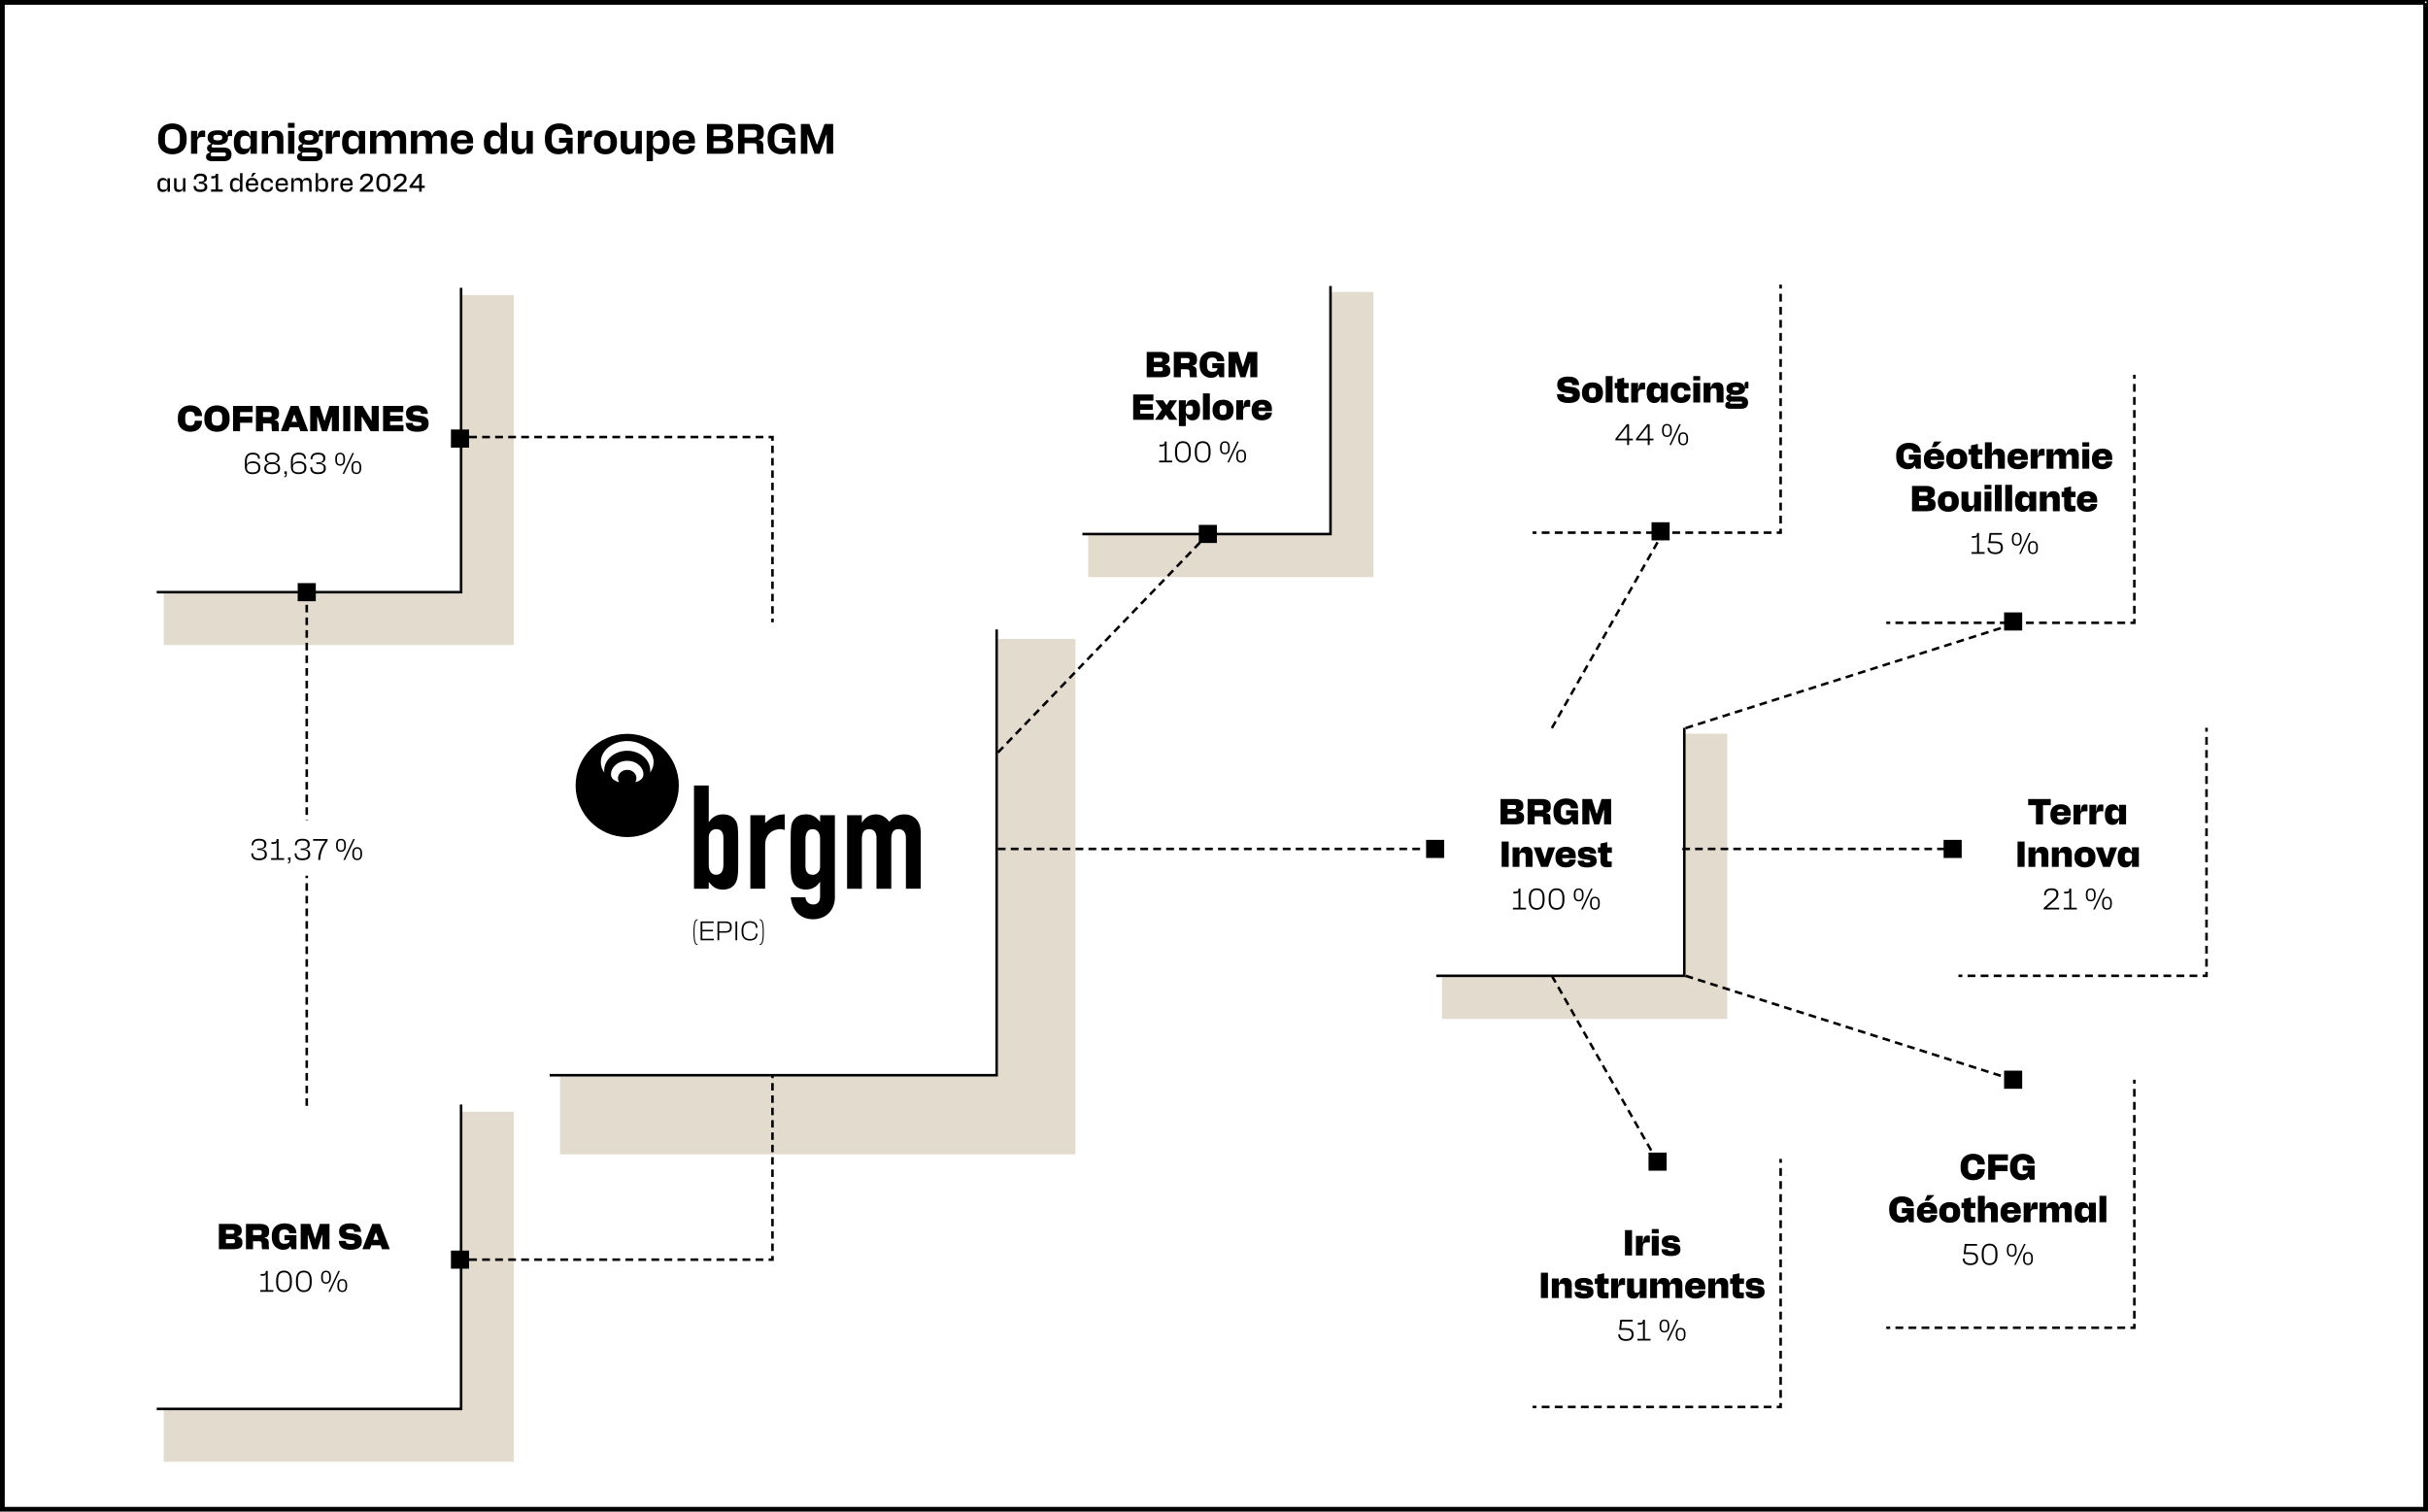 <?xml version="1.0" encoding="UTF-8"?>
<svg id="Calque_1" xmlns="http://www.w3.org/2000/svg" width="1599.7" height="995.99" version="1.1" xmlns:xlink="http://www.w3.org/1999/xlink" viewBox="0 0 1599.7 995.99">
  <rect x="0" y="0" width="1599.7" height="995.99" fill="#808080" stroke="none"/>
  <!-- Generator: Adobe Illustrator 29.5.1, SVG Export Plug-In . SVG Version: 2.1.0 Build 141)  -->
  <defs>
    <clipPath id="clippath">
      <rect x="77.66" y="56.42" width="1400.05" height="906.78" fill="none"/>
    </clipPath>
    <clipPath id="clippath-1">
      <rect x="82.64" y="171.97" width="280.09" height="258.54" fill="none"/>
    </clipPath>
    <clipPath id="clippath-2">
      <rect x="77.66" y="56.42" width="1400.05" height="906.78" fill="none"/>
    </clipPath>
    <clipPath id="clippath-3">
      <rect x="343.72" y="398.53" width="393.2" height="366.27" fill="none"/>
    </clipPath>
    <clipPath id="clippath-4">
      <rect x="77.66" y="56.42" width="1400.05" height="906.78" fill="none"/>
    </clipPath>
    <clipPath id="clippath-5">
      <rect x="77.66" y="56.42" width="1400.05" height="906.78" fill="none"/>
    </clipPath>
    <clipPath id="clippath-6">
      <rect x="82.64" y="710.14" width="280.09" height="258.54" fill="none"/>
    </clipPath>
    <clipPath id="clippath-7">
      <rect x="77.66" y="56.42" width="1400.05" height="906.78" fill="none"/>
    </clipPath>
    <clipPath id="clippath-8">
      <rect x="924.81" y="460.98" width="242.38" height="215.45" fill="none"/>
    </clipPath>
    <clipPath id="clippath-9">
      <rect x="77.66" y="56.42" width="1400.05" height="906.78" fill="none"/>
    </clipPath>
    <clipPath id="clippath-10">
      <rect x="691.7" y="169.89" width="242.38" height="215.45" fill="none"/>
    </clipPath>
  </defs>
  <g id="Calque_2">
    <g>
      <g>
        <rect x="2" y="2" width="1595.7" height="991.99" fill="#fff"/>
        <path d="M1596.7,3v989.99H3V3h1593.7M1598.7,1H1v993.99h1597.7V1h0Z"/>
      </g>
      <path d="M1597.7,2v991.99H2V2h1595.7M1599.7,0H0v995.99h1599.7V0h0Z" fill="#fff" stroke="#000" stroke-miterlimit="10" stroke-width="2"/>
    </g>
  </g>
  <g id="Calque_4">
    <g clip-path="url(#clippath)">
      <g clip-path="url(#clippath-1)">
        <rect x="107.89" y="194.41" width="230.62" height="230.62" fill="#e4dbcf"/>
      </g>
    </g>
    <rect x="103.25" y="189.66" width="200.54" height="200.53" fill="#fff"/>
    <polygon points="304.63 391.03 103.25 391.03 103.25 389.35 302.94 389.35 302.94 189.66 304.63 189.66 304.63 391.03"/>
    <g clip-path="url(#clippath-2)">
      <g clip-path="url(#clippath-3)">
        <rect x="368.97" y="420.98" width="339.62" height="339.63" fill="#e4dbcf"/>
      </g>
    </g>
    <polyline points="362.13 413.96 362.13 709.29 657.46 709.29 657.46 413.96" fill="#fff"/>
    <path d="M122.98,90.91v1.18c0,6.73-4.4,9.59-9.39,9.59s-9.39-2.86-9.39-9.59v-1.18c0-6.73,4.4-9.59,9.39-9.59s9.39,2.86,9.39,9.59ZM113.59,97.89c3.36,0,4.91-1.65,4.91-5.16v-2.47c0-3.5-1.54-5.16-4.91-5.16s-4.91,1.65-4.91,5.16v2.47c0,3.5,1.51,5.16,4.91,5.16ZM135.18,86.28v3.98h-1.96c-2.44,0-3.25,1.18-3.25,3.5v7.54h-4.12v-15.03h4.12v4.07h.22c.34-3.36,1.35-4.35,3.45-4.35.81,0,1.23.14,1.54.28v.01h0ZM143.47,95.45c-1.18,0-2.27-.17-3.22-.45-.59.45-.87.76-.87,1.32s.34.9.98.9h6.93c3.67,0,5.24,1.65,5.24,4.54s-1.57,4.46-5.24,4.46h-7.46c-3.03,0-4.07-1.18-4.07-2.89,0-1.6.98-2.44,2.61-2.83v-.22c-1.26-.39-1.96-1.23-1.96-2.58,0-1.49.84-2.41,2.8-2.92v-.17c-1.46-.7-2.41-1.88-2.41-3.53v-.84c0-2.92,2.61-4.37,6.67-4.37,3.39,0,5.47.93,6.25,3.14h.22c-.48-2.24.22-3.45,1.65-3.45.7,0,1.04.17,1.32.42v3.67h-1.65c-.87,0-1.12.14-1.12.98v.62c0,2.61-2.78,4.21-6.67,4.21v-.01h0ZM140.13,103.02h7.4c.93,0,1.32-.42,1.32-1.07v-.39c0-.67-.39-1.07-1.32-1.07h-8.07c-.42.39-.67.76-.67,1.43,0,.73.42,1.09,1.35,1.09l-.01.01ZM143.47,92.5c2.07,0,2.94-.5,2.94-1.57v-.56c0-1.07-.87-1.57-2.94-1.57s-2.92.5-2.92,1.57v.56c0,1.07.87,1.57,2.92,1.57ZM154.06,94.16v-.73c0-4.49,1.99-7.51,5.86-7.51,2.8,0,4.29,1.35,4.99,3.76h.22v-3.39h4.12v15.03h-4.12v-3.39h-.22c-.7,2.41-2.19,3.76-4.99,3.76-3.87,0-5.86-3-5.86-7.51v-.02ZM161.66,98.08c2.5,0,3.48-1.01,3.48-3.5v-1.43c0-2.64-.98-3.65-3.48-3.65-2.36,0-3.34,1.01-3.34,3.7v1.21c0,2.66.98,3.67,3.34,3.67ZM186.71,91.22v10.09h-4.12v-8.72c0-2.38-.9-3.08-2.92-3.08s-3.06.7-3.06,3.08v8.72h-4.12v-15.03h4.12v3.14h.22c.76-2.27,1.99-3.5,4.82-3.5,3.22,0,5.05,1.46,5.05,5.3h.01,0ZM189.73,80.95h4.37v3.25h-4.37v-3.25ZM189.84,86.28h4.12v15.03h-4.12v-15.03ZM203.47,95.45c-1.18,0-2.27-.17-3.22-.45-.59.45-.87.76-.87,1.32s.34.9.98.9h6.93c3.67,0,5.24,1.65,5.24,4.54s-1.57,4.46-5.24,4.46h-7.46c-3.03,0-4.07-1.18-4.07-2.89,0-1.6.98-2.44,2.61-2.83v-.22c-1.26-.39-1.96-1.23-1.96-2.58,0-1.49.84-2.41,2.8-2.92v-.17c-1.46-.7-2.41-1.88-2.41-3.53v-.84c0-2.92,2.61-4.37,6.67-4.37,3.39,0,5.47.93,6.25,3.14h.22c-.48-2.24.22-3.45,1.65-3.45.7,0,1.04.17,1.32.42v3.67h-1.65c-.87,0-1.12.14-1.12.98v.62c0,2.61-2.78,4.21-6.67,4.21v-.01h0ZM200.14,103.02h7.4c.93,0,1.32-.42,1.32-1.07v-.39c0-.67-.39-1.07-1.32-1.07h-8.07c-.42.39-.67.76-.67,1.43,0,.73.42,1.09,1.35,1.09l-.01.01h0ZM203.47,92.5c2.07,0,2.94-.5,2.94-1.57v-.56c0-1.07-.87-1.57-2.94-1.57s-2.92.5-2.92,1.57v.56c0,1.07.87,1.57,2.92,1.57ZM223.97,86.28v3.98h-1.96c-2.44,0-3.25,1.18-3.25,3.5v7.54h-4.12v-15.03h4.12v4.07h.22c.34-3.36,1.35-4.35,3.45-4.35.81,0,1.23.14,1.54.28v.01h0ZM225.39,94.16v-.73c0-4.49,1.99-7.51,5.86-7.51,2.8,0,4.29,1.35,4.99,3.76h.22v-3.39h4.12v15.03h-4.12v-3.39h-.22c-.7,2.41-2.19,3.76-4.99,3.76-3.87,0-5.86-3-5.86-7.51v-.02ZM232.98,98.08c2.5,0,3.48-1.01,3.48-3.5v-1.43c0-2.64-.98-3.65-3.48-3.65-2.36,0-3.34,1.01-3.34,3.7v1.21c0,2.66.98,3.67,3.34,3.67ZM267.58,91.22v10.09h-4.12v-8.89c0-2.21-.9-2.92-2.78-2.92s-2.92.7-2.92,2.92v8.89h-4.12v-8.89c0-2.21-.9-2.92-2.78-2.92s-2.92.7-2.92,2.92v8.89h-4.12v-15.03h4.12v3.14h.22c.76-2.27,1.91-3.5,4.77-3.5,3,0,4.29,1.46,4.68,3.5h.22c.81-2.27,2.05-3.5,4.91-3.5,3,0,4.82,1.46,4.82,5.3h.02ZM294.5,91.22v10.09h-4.12v-8.89c0-2.21-.9-2.92-2.78-2.92s-2.92.7-2.92,2.92v8.89h-4.12v-8.89c0-2.21-.9-2.92-2.78-2.92s-2.92.7-2.92,2.92v8.89h-4.12v-15.03h4.12v3.14h.22c.76-2.27,1.91-3.5,4.77-3.5,3,0,4.29,1.46,4.68,3.5h.22c.81-2.27,2.05-3.5,4.91-3.5,3,0,4.82,1.46,4.82,5.3h.02ZM297,94.22v-.84c0-4.21,2.38-7.46,7.57-7.46s7.15,2.94,7.15,7.26v1.29h-10.65v.17c0,2.55.98,3.7,3.5,3.7,2.24,0,3.11-1.04,3.17-1.96l.03-.42h3.95c-.06,3-2.19,5.72-7.23,5.72s-7.49-3.25-7.49-7.46h0ZM307.74,92.03c-.2-2.05-1.07-2.97-3.25-2.97s-3.22.93-3.39,2.97h6.65-.01,0ZM318.8,94.16v-.73c0-4.49,1.99-7.51,5.86-7.51,2.8,0,4.29,1.35,4.99,3.76h.22v-8.83h4.12v20.47h-4.12v-3.39h-.22c-.7,2.41-2.19,3.76-4.99,3.76-3.87,0-5.86-3-5.86-7.51v-.02ZM326.4,98.08c2.5,0,3.48-1.01,3.48-3.5v-1.43c0-2.64-.98-3.65-3.48-3.65-2.36,0-3.34,1.01-3.34,3.7v1.21c0,2.66.98,3.67,3.34,3.67ZM346.94,86.28h4.12v15.03h-4.12v-3.11h-.22c-.76,2.24-1.91,3.48-4.6,3.48-3.17,0-4.99-1.46-4.99-5.3v-10.09h4.12v8.89c0,2.21.87,2.92,2.78,2.92s2.92-.7,2.92-2.92v-8.89s-.01-.01-.01-.01ZM359.01,92.08v-1.18c0-6.73,4.4-9.59,9.39-9.59,5.47,0,8.83,2.64,8.83,7.4h-4.29l-.03-.48c-.11-1.79-1.37-3.14-4.51-3.14-3.39,0-4.91,1.65-4.91,5.16v2.47c0,3.56,1.77,5.27,4.96,5.27s4.68-1.04,4.91-3.95h-5.02v-3.2h8.94v10.46h-2.8l-.81-2.61h-.22c-.84,1.99-2.58,2.97-5.69,2.97-4.4,0-8.75-2.86-8.75-9.59,0,0,0,.01,0,.01ZM390.04,86.28v3.98h-1.96c-2.44,0-3.25,1.18-3.25,3.5v7.54h-4.12v-15.03h4.12v4.07h.22c.34-3.36,1.35-4.35,3.45-4.35.81,0,1.23.14,1.54.28v.01h0ZM406.49,93.37v.84c0,4.21-2.41,7.46-7.6,7.46s-7.57-3.25-7.57-7.46v-.84c0-4.21,2.41-7.46,7.57-7.46s7.6,3.25,7.6,7.46ZM398.9,98.25c2.3,0,3.34-.98,3.34-3.62v-1.68c0-2.61-1.04-3.59-3.34-3.59s-3.31.98-3.31,3.59v1.68c0,2.64,1.04,3.62,3.31,3.62ZM418.77,86.28h4.12v15.03h-4.12v-3.11h-.22c-.76,2.24-1.91,3.48-4.6,3.48-3.17,0-4.99-1.46-4.99-5.3v-10.09h4.12v8.89c0,2.21.87,2.92,2.78,2.92s2.92-.7,2.92-2.92v-8.89s-.01-.01-.01-.01ZM441.23,93.43v.73c0,4.51-2.02,7.51-5.89,7.51-2.78,0-4.26-1.35-4.96-3.76h-.22v8.3h-4.12v-19.94h4.12v3.39h.22c.7-2.41,2.19-3.76,4.96-3.76,3.87,0,5.89,3.03,5.89,7.51v.02ZM433.64,98.08c2.36,0,3.34-1.01,3.34-3.67v-1.21c0-2.69-.98-3.7-3.34-3.7-2.5,0-3.48,1.01-3.48,3.5v1.46c0,2.61.98,3.62,3.48,3.62ZM443.16,94.22v-.84c0-4.21,2.38-7.46,7.57-7.46s7.15,2.94,7.15,7.26v1.29h-10.65v.17c0,2.55.98,3.7,3.5,3.7,2.24,0,3.11-1.04,3.17-1.96l.03-.42h3.95c-.06,3-2.19,5.72-7.23,5.72s-7.49-3.25-7.49-7.46h0ZM453.9,92.03c-.2-2.05-1.07-2.97-3.25-2.97s-3.22.93-3.39,2.97h6.65-.01,0ZM465.8,81.68h10.32c3.53,0,6.42,1.37,6.42,4.68v1.15c0,1.82-1.26,3.31-3.42,3.59v.22c2.75.36,3.98,1.85,3.98,3.98v1.35c0,3.67-3.22,4.65-6.73,4.65h-10.57v-19.63s0,.01,0,.01ZM476.03,89.7c1.43,0,2.1-.81,2.1-1.88v-.62c0-1.15-.67-1.85-2.1-1.85h-5.97v4.35h5.97ZM476.51,97.64c1.46,0,2.1-.84,2.1-1.99v-.62c0-1.12-.67-1.99-2.1-1.99h-6.45v4.6h6.45ZM486.26,81.68h10.29c3.56,0,6.67,1.23,6.67,5.13v1.29c0,2.3-1.21,3.7-3.5,3.98v.22c1.96.22,3.17,1.09,3.17,3.42v1.68c0,1.09,0,2.5.28,3.9h-4.26c-.28-1.4-.28-2.64-.28-3.56v-1.18c0-1.65-.56-2.21-2.22-2.21h-5.89v6.95h-4.26v-19.63s0,.01,0,.01ZM496.46,90.63c1.6,0,2.27-.81,2.27-2.05v-1.12c0-1.23-.67-2.02-2.27-2.02h-5.94v5.19h5.94ZM505.74,92.08v-1.18c0-6.73,4.4-9.59,9.39-9.59,5.47,0,8.83,2.64,8.83,7.4h-4.29l-.03-.48c-.11-1.79-1.37-3.14-4.51-3.14-3.39,0-4.91,1.65-4.91,5.16v2.47c0,3.56,1.77,5.27,4.96,5.27s4.68-1.04,4.91-3.95h-5.02v-3.2h8.94v10.46h-2.8l-.81-2.61h-.22c-.84,1.99-2.58,2.97-5.69,2.97-4.4,0-8.75-2.86-8.75-9.59,0,0,0,.01,0,.01ZM527.67,81.68h5.66l4.85,13.57h.22l4.85-13.57h5.69v19.63h-4.26v-12.59h-.22l-4.51,12.59h-3.31l-4.49-12.59h-.22v12.59h-4.26v-19.63h0Z"/>
    <path d="M103.73,122.04v-.34c0-2.62,1.18-4.47,3.58-4.47,1.61,0,2.56.77,2.98,2.12h.08v-1.93h1.6v8.92h-1.6v-1.93h-.08c-.42,1.35-1.36,2.1-2.98,2.1-2.41,0-3.58-1.85-3.58-4.46v-.01ZM107.82,125.01c1.97,0,2.56-.82,2.56-2.73v-.69c0-2.05-.59-2.88-2.56-2.88-1.82,0-2.41.82-2.41,2.96v.37c0,2.14.59,2.96,2.41,2.96v.01ZM120.57,117.41h1.58v8.92h-1.58v-1.7h-.1c-.45,1.13-1.09,1.87-2.79,1.87-1.87,0-2.99-.82-2.99-3.18v-5.9h1.58v5.45c0,1.73.67,2.15,2.07,2.15s2.24-.42,2.24-2.15v-5.45l-.01-.01ZM127.51,122.54h1.6l.02.34c.07,1.55,1.21,2.09,2.86,2.09,1.83,0,2.83-.54,2.83-1.77v-.34c0-1.26-.99-1.8-2.73-1.8h-1.03v-1.4h1.01c1.83,0,2.49-.62,2.49-1.73v-.34c0-1.14-.82-1.68-2.49-1.68-1.56,0-2.71.54-2.78,1.92l-.02.34h-1.6c0-2.76,1.87-3.79,4.41-3.79,2.86,0,4.22,1.26,4.22,3.03v.34c0,1.23-.67,2.17-2.52,2.49v.08c2.02.37,2.78,1.35,2.78,2.73v.34c0,1.85-1.6,3.11-4.56,3.11-2.64,0-4.49-1.03-4.49-3.95v-.01h0ZM139.04,124.83h3.01v-7.91h-.08c-.17.47-.59.64-1.41.64h-1.35v-1.5h1.35c1.16,0,1.5-.35,1.5-1.51h1.68v10.28h3.01v1.5h-7.7v-1.5h-.01,0ZM151.52,122.04v-.34c0-2.62,1.18-4.47,3.58-4.47,1.61,0,2.56.77,2.98,2.12h.08v-5.3h1.6v12.28h-1.6v-1.93h-.08c-.42,1.35-1.36,2.1-2.98,2.1-2.41,0-3.58-1.85-3.58-4.46ZM155.61,125.01c1.97,0,2.56-.82,2.56-2.73v-.69c0-2.05-.59-2.88-2.56-2.88-1.82,0-2.41.82-2.41,2.96v.37c0,2.14.59,2.96,2.41,2.96v.01ZM161.97,122.12v-.5c0-2.52,1.36-4.39,4.16-4.39s3.99,1.46,3.99,4.53v.37h-6.51v.25c0,1.75.71,2.64,2.52,2.64s2.36-.74,2.39-1.48l.02-.25h1.58c-.08,1.77-1.28,3.21-3.99,3.21-2.88,0-4.16-1.85-4.16-4.37v-.01h0ZM168.51,120.92c-.1-1.53-.64-2.3-2.39-2.3s-2.42.77-2.51,2.3h4.9ZM166.5,113.88h2.12l-2.05,2.44h-1.21l1.14-2.44h0ZM178.29,123.18h1.58c-.08,1.87-1.28,3.31-3.82,3.31-2.88,0-4.16-1.85-4.16-4.37v-.5c0-2.52,1.28-4.39,4.16-4.39,2.54,0,3.73,1.45,3.82,3.23h-1.58l-.02-.25c-.03-.74-.66-1.5-2.22-1.5-1.82,0-2.47.91-2.47,2.66v1.01c0,1.73.66,2.64,2.47,2.64,1.56,0,2.19-.74,2.22-1.6,0,0,.02-.24.02-.24ZM181.55,122.12v-.5c0-2.52,1.36-4.39,4.16-4.39s3.99,1.46,3.99,4.53v.37h-6.51v.25c0,1.75.71,2.64,2.52,2.64s2.36-.74,2.39-1.48l.02-.25h1.58c-.08,1.77-1.28,3.21-3.99,3.21-2.88,0-4.16-1.85-4.16-4.37v-.01h0ZM188.09,120.92c-.1-1.53-.64-2.3-2.39-2.3s-2.42.77-2.51,2.3h4.9ZM205.29,120.4v5.92h-1.58v-5.38c0-1.8-.67-2.22-2.07-2.22s-2.24.42-2.24,2.22v5.38h-1.58v-5.38c0-1.8-.67-2.22-2.07-2.22s-2.24.42-2.24,2.22v5.38h-1.58v-8.92h1.58v1.68h.1c.45-1.13,1.09-1.87,2.81-1.87,1.85,0,2.57.82,2.89,1.87h.1c.5-1.13,1.18-1.87,2.89-1.87,1.85,0,2.98.84,2.98,3.18l.01.01h0ZM216.18,121.7v.34c0,2.61-1.18,4.46-3.57,4.46-1.63,0-2.56-.76-2.98-2.1h-.1v1.93h-1.58v-12.28h1.58v5.3h.1c.42-1.35,1.35-2.12,2.98-2.12,2.39,0,3.57,1.85,3.57,4.47ZM212.11,125.01c1.82,0,2.41-.82,2.41-2.96v-.37c0-2.14-.59-2.96-2.41-2.96-1.99,0-2.57.82-2.57,2.88v.69c0,1.9.59,2.73,2.57,2.73v-.01ZM222.95,117.41v1.58h-1.09c-1.51,0-1.87.77-1.87,2.1v5.23h-1.58v-8.92h1.58v1.8h.1c.24-1.28.76-1.97,1.93-1.97.49,0,.74.08.93.17,0,0,0,.01,0,.01ZM224.2,122.12v-.5c0-2.52,1.36-4.39,4.16-4.39s3.99,1.46,3.99,4.53v.37h-6.51v.25c0,1.75.71,2.64,2.52,2.64s2.36-.74,2.39-1.48l.02-.25h1.58c-.08,1.77-1.28,3.21-3.99,3.21-2.88,0-4.16-1.85-4.16-4.37v-.01h0ZM230.74,120.92c-.1-1.53-.64-2.3-2.39-2.3s-2.42.77-2.51,2.3h4.9ZM241.52,115.91c-1.5,0-2.56.62-2.62,2.1l-.02.34h-1.6c.02-2.88,1.87-3.97,4.32-3.97,2.79,0,4.07,1.26,4.07,3.2v.34c0,1.36-.72,2.47-2.1,3.67l-3.73,3.16v.08h6.16v1.5h-8.87v-1.36l5.01-4.31c1.21-1.06,1.77-1.67,1.77-2.73v-.34c0-1.14-.81-1.68-2.39-1.68h0ZM252.61,114.38c2.52,0,4.66,1.43,4.66,5.47v1.18c0,4.04-2.14,5.47-4.66,5.47s-4.64-1.43-4.64-5.47v-1.18c0-4.04,2.12-5.47,4.64-5.47h0ZM252.61,124.95c1.92,0,2.89-1.01,2.89-3.67v-1.68c0-2.66-.98-3.67-2.89-3.67s-2.88,1.01-2.88,3.67v1.68c0,2.66.98,3.67,2.88,3.67ZM263.68,115.91c-1.5,0-2.56.62-2.62,2.1l-.02.34h-1.6c.02-2.88,1.87-3.97,4.32-3.97,2.79,0,4.07,1.26,4.07,3.2v.34c0,1.36-.72,2.47-2.1,3.67l-3.73,3.16v.08h6.16v1.5h-8.87v-1.36l5.01-4.31c1.21-1.06,1.77-1.67,1.77-2.73v-.34c0-1.14-.81-1.68-2.39-1.68ZM276.18,123.84h-6.38v-1.35l6.12-7.94h1.93v7.81h2v1.48h-2v2.49h-1.68v-2.49h.01ZM276.18,122.35v-5.77h-.08l-4.29,5.69v.08s4.37,0,4.37,0Z"/>
    <g clip-path="url(#clippath-4)">
      <g>
        <path d="M428.35,509.09c.04-.44.07-.88.07-1.32,0-7.23-6.8-13.08-15.18-13.08s-15.17,5.85-15.17,13.08c0,.45.02.89.08,1.32-1.46-2.04-2.3-4.39-2.3-6.9,0-7.68,7.78-13.9,17.39-13.9s17.4,6.22,17.4,13.9c0,2.51-.84,4.86-2.29,6.9M413.25,507.27c-3.36,0-6.09,2.47-6.09,5.5,0,.96.27,1.86.75,2.65-3.26-.92-5.2-2.46-5.34-4.89-.27-4.52,4.11-9.2,10.67-9.2s10.94,4.68,10.67,9.2c-.14,2.43-2.08,3.97-5.34,4.89.48-.79.75-1.69.75-2.65,0-3.04-2.73-5.5-6.09-5.5M413.25,483.55c-18.78,0-34,15.23-34,34.01s15.22,34.01,34,34.01,34.01-15.22,34.01-34.01-15.23-34.01-34.01-34.01"/>
        <path d="M476.62,552.07c0-3.06-1.05-5.74-4.78-5.74-2.76,0-4.86,2.2-4.86,5.25v18.82c0,3.53,1.91,6.01,4.86,6.01,3.35,0,4.78-2.67,4.78-6.59v-17.76.01ZM457.23,517.59h9.74v23.97h.19c2.1-3.15,5.16-4.96,8.98-4.96,4.68,0,7.07,1.81,8.69,4.39,1.24,2.01,1.53,4.77,1.53,11.75v18.44c0,5.35-.47,8.3-1.62,10.41-1.72,3.15-4.59,4.58-8.5,4.58-4.87,0-6.78-2.19-9.26-4.97v4.4h-9.74v-68l-.01-.01Z"/>
        <path d="M494.38,537.17h9.74v5.16c4.01-3.53,7.25-5.73,12.89-5.73v10.31c-.95-.38-1.91-.58-2.96-.58-4.11,0-9.93,2.58-9.93,10.51v28.75h-9.74v-48.42Z"/>
        <path d="M530.67,570.69c0,3.05,1.05,5.73,4.77,5.73,2.77,0,4.87-2.19,4.87-5.25v-18.82c0-3.53-1.91-6.02-4.87-6.02-3.34,0-4.77,2.68-4.77,6.59v17.77ZM530.67,591.22c.1,2.29,1.82,4.77,5.16,4.77,3.15,0,4.49-2.2,4.49-5.25v-9.55h-.19c-2.1,3.15-5.15,4.96-9.07,4.96s-6.78-1.43-8.5-4.58c-1.15-2.1-1.62-5.06-1.62-10.41v-18.44c0-6.97.28-9.74,1.53-11.75,1.62-2.58,4.01-4.39,8.69-4.39s6.69,2.19,9.17,4.96v-4.39h9.74v54.34c0,6.59-4.3,14.23-14.61,14.23-5.92,0-13.27-3.44-14.51-14.51h9.74l-.02.01h0Z"/>
        <path d="M558.08,537.17h9.74v4.68h.19c2.01-3.06,4.68-5.25,9.17-5.25,4.2,0,6.97,2.48,8.69,4.87,2.4-2.68,4.97-4.87,10.13-4.87,4.87,0,10.6,3.15,10.6,11.84v37.15h-9.74v-33.52c0-3.53-1.72-5.73-4.77-5.73-3.63,0-4.87,2.39-4.87,6.69v32.57h-9.74v-33.52c0-3.53-1.72-5.73-4.77-5.73-3.63,0-4.87,2.39-4.87,6.69v32.57h-9.74v-48.42l-.02-.02h0Z"/>
      </g>
    </g>
    <g>
      <path d="M459.64,622.11v.59c-1.58,0-2.74-1.16-2.74-8.47s1.16-8.49,2.74-8.49v.59c-.99,0-2.04.76-2.04,7.91s1.05,7.89,2.04,7.89v-.02h0Z"/>
      <path d="M461.58,607.15h8.69v1.05h-7.53v4.48h7.04v1.03h-7.04v4.83h7.62v1.05h-8.77v-12.44h-.01Z"/>
      <path d="M472.72,607.15h5.29c2.4,0,4.1.92,4.1,3.3v.84c0,2.38-1.7,3.3-4.1,3.3h-4.14v4.99h-1.15v-12.44.01ZM478.17,613.56c1.78,0,2.72-.73,2.72-2.26v-.87c0-1.53-.94-2.24-2.72-2.24h-4.3v5.36h4.3v.01Z"/>
      <path d="M484.57,607.15h1.15v12.44h-1.15v-12.44Z"/>
      <path d="M497.98,615.18h1.1c0,2.98-1.76,4.58-5.03,4.58s-5.49-1.83-5.49-6.09v-.61c0-4.26,2.35-6.09,5.49-6.09s5.03,1.6,5.03,4.41h-1.1v-.3c-.05-1.92-1.33-3.04-3.93-3.04s-4.28,1.42-4.28,4.57v1.53c0,3.15,1.56,4.57,4.28,4.57s3.87-1.12,3.93-3.22v-.31h0Z"/>
      <path d="M500.49,606.31v-.59c1.58,0,2.74,1.16,2.74,8.49s-1.16,8.47-2.74,8.47v-.59c.99,0,2.04-.76,2.04-7.89s-1.05-7.91-2.04-7.91v.02h0Z"/>
    </g>
    <g>
      <path d="M128.36,277.25h4.75c0,4.91-3.21,7.27-7.72,7.27-4.16,0-8.2-2.39-8.2-8.11v-1.19c0-5.72,4.04-8.11,8.2-8.11,4.51,0,7.72,2.39,7.72,7.04h-4.75l-.02-.36c-.09-1.41-.93-2.62-2.95-2.62-2.38,0-3.33,1.19-3.33,3.7v1.91c0,2.5.95,3.7,3.33,3.7,2.02,0,2.83-1.17,2.95-2.86l.02-.36v-.01h0Z"/>
      <path d="M151.28,275.23v1.19c0,5.72-4.04,8.11-8.32,8.11s-8.31-2.39-8.31-8.11v-1.19c0-5.72,4.04-8.11,8.31-8.11s8.32,2.39,8.32,8.11ZM142.96,280.47c2.5,0,3.45-1.19,3.45-3.7v-1.91c0-2.5-.95-3.7-3.45-3.7s-3.44,1.19-3.44,3.7v1.91c0,2.5.95,3.7,3.44,3.7Z"/>
      <path d="M153.53,267.48h12.95v4.05h-8.31v2.98h8.08v4.05h-8.08v5.6h-4.63v-16.69l-.01.01Z"/>
      <path d="M168.65,267.48h9.14c2.97,0,6.06.83,6.06,4.41v1.19c0,2.03-1.07,3.22-2.97,3.46v.24c1.66.24,2.73,1.07,2.73,3.1v1.19c0,.72,0,1.91.24,3.1h-4.63c-.24-1.19-.24-2.15-.24-2.62v-.95c0-1.19-.48-1.67-1.66-1.67h-4.04v5.25h-4.63v-16.7h0ZM177.56,274.87c.95,0,1.42-.48,1.42-1.34v-.69c0-.84-.48-1.31-1.42-1.31h-4.28v3.34h4.28Z"/>
      <path d="M191.52,267.48h5.11l6.42,16.69h-5.11l-.95-2.62h-6.08l-.93,2.62h-4.99l6.53-16.69ZM195.7,277.97l-1.69-4.65h-.24l-1.64,4.65h3.57Z"/>
      <path d="M204.37,267.48h6.3l3.04,9.66h.24l3.04-9.66h6.3v16.69h-4.63v-9.42h-.24l-2.92,9.42h-3.33l-2.92-9.42h-.24v9.42h-4.63v-16.69h-.01,0Z"/>
      <path d="M226.15,267.48h4.63v16.69h-4.63v-16.69Z"/>
      <path d="M233.61,267.48h5.34l5.7,9.54h.24v-9.54h4.63v16.69h-5.34l-5.7-9.54h-.24v9.54h-4.63v-16.69Z"/>
      <path d="M252.4,267.48h13.3v4.05h-8.67v2.39h8.19v3.7h-8.19v2.5h8.79v4.05h-13.42v-16.69h0Z"/>
      <path d="M275.74,278.09l-3.59-.48c-3.13-.41-4.63-2.5-4.63-4.89v-.59c0-3.34,2.68-5.01,7.25-5.01s7.01,1.79,7.13,5.6h-4.51l-.02-.36c-.07-.95-.81-1.43-2.59-1.43-1.99,0-2.73.48-2.73,1.19v.24c0,.6.59,1.05,1.66,1.19l3.59.45c3.66.45,5.08,2.17,5.08,4.67v.72c0,3.29-2.61,5.13-7.25,5.13-5.11,0-7.72-1.55-7.84-5.84h4.63l.02.36c.1,1.31,1.28,1.67,3.18,1.67s2.61-.48,2.61-1.19v-.24c0-.72-.45-.98-1.99-1.19h0Z"/>
    </g>
    <g>
      <path d="M171.51,308v.39c0,2.56-1.88,4.03-5.09,4.03s-5.09-1.53-5.09-4.85v-3.34c0-4.11,1.85-5.95,5.19-5.95,2.95,0,4.7,1.2,4.7,3.99h-1.2l-.02-.3c-.04-1.67-1.16-2.51-3.48-2.51-2.89,0-3.91,1.39-3.91,4.6v2.18h.06c.53-1.57,1.95-2.26,4.01-2.26,2.95,0,4.83,1.47,4.83,4.03v-.01h0ZM166.43,311.26c2.61,0,3.75-.96,3.75-2.87v-.39c0-1.91-1.14-2.87-3.75-2.87s-3.75.96-3.75,2.87v.39c0,1.91,1.2,2.87,3.75,2.87Z"/>
      <path d="M184.52,308.43v.39c0,2.28-1.91,3.6-5.21,3.6s-5.19-1.32-5.19-3.6v-.39c0-1.81,1.14-3.07,3.67-3.28v-.08c-2.36-.16-3.28-1.51-3.28-3.04v-.39c0-1.95,1.73-3.36,4.79-3.36s4.81,1.41,4.81,3.36v.39c0,1.53-.94,2.89-3.3,3.04v.08c2.54.22,3.7,1.47,3.7,3.28h.01ZM179.31,311.26c2.4,0,3.85-.81,3.85-2.56v-.39c0-1.67-1.34-2.59-3.85-2.59s-3.85.92-3.85,2.59v.39c0,1.75,1.45,2.56,3.85,2.56ZM179.31,304.62c2.53,0,3.54-1,3.54-2.39v-.39c0-1.55-1.3-2.4-3.54-2.4s-3.52.85-3.52,2.4v.39c0,1.39.98,2.39,3.52,2.39Z"/>
      <path d="M187.36,310.61h1.61v1.45c0,1.63-.35,2.45-1.69,2.45v-.65c.67,0,.9-.39.9-1.65h-.82v-1.61.01h0Z"/>
      <path d="M201.84,308v.39c0,2.56-1.89,4.03-5.09,4.03s-5.09-1.53-5.09-4.85v-3.34c0-4.11,1.85-5.95,5.19-5.95,2.95,0,4.7,1.2,4.7,3.99h-1.2l-.02-.3c-.04-1.67-1.16-2.51-3.48-2.51-2.89,0-3.91,1.39-3.91,4.6v2.18h.06c.53-1.57,1.95-2.26,4.01-2.26,2.95,0,4.84,1.47,4.84,4.03l-.01-.01h0ZM196.75,311.26c2.61,0,3.75-.96,3.75-2.87v-.39c0-1.91-1.14-2.87-3.75-2.87s-3.75.96-3.75,2.87v.39c0,1.91,1.2,2.87,3.75,2.87Z"/>
      <path d="M204.44,307.88h1.2l.02.27c.06,2.34,1.59,3.08,3.83,3.08,2.5,0,3.83-.75,3.83-2.51v-.39c0-1.67-1.16-2.61-3.83-2.61h-1.08v-1.08h1.08c2.71,0,3.5-.96,3.5-2.42v-.39c0-1.59-1.1-2.38-3.4-2.38s-3.67.79-3.73,2.85l-.02.3h-1.2c0-3.18,2.02-4.32,4.95-4.32,3.2,0,4.75,1.38,4.75,3.44v.39c0,1.53-.88,2.75-3.38,2.99v.08c2.67.28,3.71,1.53,3.71,3.3v.39c0,2.22-1.85,3.56-5.19,3.56-2.95,0-5.05-1.1-5.05-4.54l.01-.01h0Z"/>
      <path d="M224.1,298.33c1.83,0,3.22,1.08,3.22,3.91v.71c0,2.83-1.4,3.91-3.22,3.91s-3.22-1.08-3.22-3.91v-.71c0-2.83,1.39-3.91,3.22-3.91ZM224.1,305.91c1.55,0,2.12-1,2.12-2.87v-.9c0-1.87-.57-2.87-2.12-2.87s-2.1,1-2.1,2.87v.9c0,1.87.57,2.87,2.1,2.87ZM232.18,298.47h1.08l-6.48,13.75h-1.08l6.48-13.75ZM231.57,307.74c0-2.83,1.39-3.91,3.22-3.91s3.22,1.08,3.22,3.91v.71c0,2.83-1.39,3.91-3.22,3.91s-3.22-1.08-3.22-3.91v-.71ZM234.79,311.42c1.55,0,2.12-1,2.12-2.87v-.9c0-1.87-.57-2.87-2.12-2.87s-2.1,1-2.1,2.87v.9c0,1.87.57,2.87,2.1,2.87Z"/>
    </g>
    <polygon points="657.5 709.34 362.13 709.34 362.13 707.65 655.82 707.65 655.82 414.77 657.5 414.77 657.5 709.34"/>
    <g clip-path="url(#clippath-5)">
      <g clip-path="url(#clippath-6)">
        <rect x="107.89" y="732.58" width="230.62" height="230.62" fill="#e4dbcf"/>
      </g>
    </g>
    <rect x="103.25" y="727.82" width="200.54" height="200.53" fill="#fff"/>
    <polygon points="304.63 929.2 103.25 929.2 103.25 927.51 302.94 927.51 302.94 727.82 304.63 727.82 304.63 929.2"/>
    <g>
      <path d="M144.21,806.46h9.3c2.98,0,5.72,1.07,5.72,3.93v1.07c0,1.55-1.19,2.86-2.86,3.1v.24c2.38.48,3.34,1.79,3.34,3.46v1.07c0,3.22-3.1,3.81-5.84,3.81h-9.66v-16.69.01ZM153.28,813.02c.72,0,1.19-.48,1.19-1.07v-.48c0-.72-.48-1.07-1.19-1.07h-4.41v2.62h4.41ZM153.63,819.22c.72,0,1.19-.48,1.19-1.19v-.36c0-.72-.48-1.19-1.19-1.19h-4.77v2.74h4.77Z"/>
      <path d="M162.05,806.46h9.18c2.98,0,6.08.83,6.08,4.41v1.19c0,2.03-1.07,3.22-2.98,3.46v.24c1.67.24,2.74,1.07,2.74,3.1v1.19c0,.72,0,1.91.24,3.1h-4.65c-.24-1.19-.24-2.15-.24-2.62v-.95c0-1.19-.48-1.67-1.67-1.67h-4.05v5.25h-4.65v-16.7h0ZM170.99,813.85c.95,0,1.43-.48,1.43-1.34v-.69c0-.84-.48-1.31-1.43-1.31h-4.29v3.34h4.29Z"/>
      <path d="M179.08,815.4v-1.19c0-5.72,4.05-8.11,8.34-8.11,4.65,0,7.87,2.17,7.87,6.56h-4.77l-.02-.36c-.07-1.17-.93-2.15-3.08-2.15-2.5,0-3.46,1.19-3.46,3.7v1.91c0,2.62,1.31,3.82,3.46,3.82s3.22-.64,3.46-2.39h-3.46v-3.34h7.87v9.3h-3.1l-.84-1.91h-.24c-.72,1.43-1.84,2.27-4.65,2.27-3.34,0-7.39-2.39-7.39-8.11h.01Z"/>
      <path d="M198.11,806.46h6.32l3.05,9.66h.24l3.05-9.66h6.32v16.69h-4.65v-9.42h-.24l-2.93,9.42h-3.34l-2.93-9.42h-.24v9.42h-4.65v-16.69h0Z"/>
      <path d="M231.7,817.07l-3.6-.48c-3.15-.41-4.65-2.5-4.65-4.89v-.59c0-3.34,2.7-5.01,7.27-5.01s7.03,1.79,7.15,5.6h-4.53l-.02-.36c-.07-.95-.81-1.43-2.6-1.43-2,0-2.74.48-2.74,1.19v.24c0,.6.6,1.05,1.67,1.19l3.6.45c3.67.45,5.1,2.17,5.1,4.67v.72c0,3.29-2.62,5.13-7.27,5.13-5.13,0-7.75-1.55-7.87-5.84h4.65l.02.36c.1,1.31,1.29,1.67,3.19,1.67s2.62-.48,2.62-1.19v-.24c0-.72-.45-.98-2-1.19h.01Z"/>
      <path d="M245.27,806.46h5.13l6.44,16.69h-5.13l-.95-2.62h-6.1l-.93,2.62h-5.01l6.56-16.69h-.01ZM249.47,816.95l-1.69-4.65h-.24l-1.64,4.65h3.58-.01Z"/>
    </g>
    <g>
      <path d="M171.47,850.05h3.67v-10.36h-.08c-.24.73-.86.96-1.9.96h-1.44v-1.16h1.44c1.49,0,1.98-.47,1.98-2.04h1.28v12.59h3.67v1.16h-8.62v-1.16.01h0Z"/>
      <path d="M187.12,837.25c3.01,0,5.19,1.79,5.19,6.5v1.14c0,4.71-2.18,6.5-5.19,6.5s-5.19-1.79-5.19-6.5v-1.14c0-4.71,2.16-6.5,5.19-6.5ZM187.12,850.22c2.55,0,3.85-1.45,3.85-5.05v-1.69c0-3.59-1.3-5.05-3.85-5.05s-3.85,1.45-3.85,5.05v1.69c0,3.6,1.3,5.05,3.85,5.05Z"/>
      <path d="M200.18,837.25c3.01,0,5.19,1.79,5.19,6.5v1.14c0,4.71-2.18,6.5-5.19,6.5s-5.19-1.79-5.19-6.5v-1.14c0-4.71,2.16-6.5,5.19-6.5ZM200.18,850.22c2.55,0,3.85-1.45,3.85-5.05v-1.69c0-3.59-1.3-5.05-3.85-5.05s-3.85,1.45-3.85,5.05v1.69c0,3.6,1.3,5.05,3.85,5.05Z"/>
      <path d="M214.81,837.31c1.83,0,3.22,1.08,3.22,3.91v.71c0,2.83-1.39,3.91-3.22,3.91s-3.22-1.08-3.22-3.91v-.71c0-2.83,1.39-3.91,3.22-3.91ZM214.81,844.9c1.55,0,2.12-1,2.12-2.87v-.9c0-1.87-.57-2.87-2.12-2.87s-2.1,1-2.1,2.87v.9c0,1.87.57,2.87,2.1,2.87ZM222.89,837.45h1.08l-6.48,13.75h-1.08l6.48-13.75ZM222.27,846.72c0-2.83,1.39-3.91,3.22-3.91s3.22,1.08,3.22,3.91v.71c0,2.83-1.4,3.91-3.22,3.91s-3.22-1.08-3.22-3.91v-.71ZM225.5,850.4c1.55,0,2.12-1,2.12-2.87v-.9c0-1.87-.57-2.87-2.12-2.87s-2.1,1-2.1,2.87v.9c0,1.87.57,2.87,2.1,2.87Z"/>
    </g>
    <g clip-path="url(#clippath-7)">
      <g clip-path="url(#clippath-8)">
        <rect x="950.06" y="483.43" width="187.95" height="187.95" fill="#e4dbcf"/>
      </g>
    </g>
    <rect x="946.27" y="479.54" width="163.44" height="163.44" fill="#fff"/>
    <polygon points="1110.55 643.82 946.28 643.82 946.28 642.14 1108.87 642.14 1108.87 479.55 1110.55 479.55 1110.55 643.82"/>
    <g>
      <path d="M988.63,526.48h9.3c2.98,0,5.72,1.07,5.72,3.93v1.07c0,1.55-1.19,2.86-2.86,3.1v.24c2.38.48,3.34,1.79,3.34,3.46v1.07c0,3.22-3.1,3.82-5.84,3.82h-9.66v-16.69ZM997.7,533.04c.72,0,1.19-.48,1.19-1.07v-.48c0-.72-.48-1.07-1.19-1.07h-4.41v2.62h4.41ZM998.05,539.24c.72,0,1.19-.48,1.19-1.19v-.36c0-.72-.48-1.19-1.19-1.19h-4.77v2.74h4.77Z"/>
      <path d="M1006.47,526.48h9.18c2.98,0,6.08.83,6.08,4.41v1.19c0,2.03-1.07,3.22-2.98,3.46v.24c1.67.24,2.74,1.07,2.74,3.1v1.19c0,.72,0,1.91.24,3.1h-4.65c-.24-1.19-.24-2.15-.24-2.62v-.95c0-1.19-.48-1.67-1.67-1.67h-4.05v5.25h-4.65v-16.7h0ZM1015.41,533.87c.95,0,1.43-.48,1.43-1.34v-.69c0-.84-.48-1.31-1.43-1.31h-4.29v3.34h4.29Z"/>
      <path d="M1023.5,535.42v-1.19c0-5.72,4.05-8.11,8.34-8.11,4.65,0,7.87,2.17,7.87,6.56h-4.77l-.02-.36c-.07-1.17-.93-2.15-3.08-2.15-2.5,0-3.46,1.19-3.46,3.7v1.91c0,2.62,1.31,3.82,3.46,3.82s3.22-.64,3.46-2.39h-3.46v-3.34h7.87v9.3h-3.1l-.84-1.91h-.24c-.72,1.43-1.84,2.27-4.65,2.27-3.34,0-7.39-2.39-7.39-8.11h.01Z"/>
      <path d="M1042.52,526.48h6.32l3.05,9.66h.24l3.05-9.66h6.32v16.69h-4.65v-9.42h-.24l-2.93,9.42h-3.34l-2.93-9.42h-.24v9.42h-4.65v-16.69h0Z"/>
    </g>
    <g>
      <path d="M989.37,554.52h4.65v16.69h-4.65v-16.69Z"/>
      <path d="M1009.71,562.49v8.73h-4.53v-7.27c0-1.55-.6-2.15-2.03-2.15s-2.03.6-2.03,2.15v7.27h-4.53v-12.88h4.53v2.86h.24c.64-2.17,1.79-3.22,4.1-3.22,2.74,0,4.25,1.29,4.25,4.51h0Z"/>
      <path d="M1010.45,558.34h4.77l2.48,7.39h.24l2.05-7.39h4.65l-4.67,12.88h-4.65l-4.87-12.88Z"/>
      <path d="M1024.83,565.14v-.72c0-3.58,2.15-6.44,6.91-6.44s6.44,2.86,6.44,5.96v1.55h-8.94c0,1.91.72,2.62,2.5,2.62,1.43,0,2.07-.72,2.12-1.31l.02-.36h4.29c0,2.62-1.91,5.13-6.56,5.13s-6.8-2.86-6.8-6.44l.02.01h0ZM1033.84,563.11c-.17-1.38-.88-1.91-2.22-1.91-1.43,0-2.17.52-2.34,1.91h4.56,0Z"/>
      <path d="M1039.47,567.16h4.17l.02.24c.05.6.57.96,2.12.96s2.03-.26,2.03-.84v-.12c0-.59-.48-.72-1.31-.83l-3.22-.45c-2.22-.31-3.58-1.45-3.58-3.84v-.36c0-2.5,2.15-3.93,5.96-3.93,4.29,0,5.84,1.79,5.96,4.41h-4.17l-.02-.24c-.07-.72-.55-1.07-1.88-1.07s-1.79.36-1.79.84v.12c0,.45.41.72,1.31.84l2.86.38c3.22.43,4.05,1.93,4.05,3.91v.36c0,2.62-2.31,4.05-6.2,4.05s-6.2-.96-6.32-4.41l.01-.02h0Z"/>
      <path d="M1054.49,567.16v-5.24h-1.67v-3.58h1.67v-2.5l4.53-.95v3.46h2.98v3.58h-2.98v4.77c0,.6.36.96.96.96h1.91v3.58c-.84.12-1.79.24-3.1.24-3.1,0-4.29-1.19-4.29-4.29l-.01-.03h0Z"/>
    </g>
    <g>
      <path d="M996.82,598.12h3.67v-10.36h-.08c-.24.73-.86.96-1.9.96h-1.44v-1.16h1.44c1.49,0,1.98-.47,1.98-2.04h1.28v12.59h3.67v1.16h-8.62v-1.16.01h0Z"/>
      <path d="M1012.47,585.33c3.01,0,5.19,1.79,5.19,6.5v1.14c0,4.71-2.18,6.5-5.19,6.5s-5.19-1.79-5.19-6.5v-1.14c0-4.71,2.16-6.5,5.19-6.5ZM1012.47,598.3c2.55,0,3.85-1.45,3.85-5.05v-1.69c0-3.59-1.3-5.05-3.85-5.05s-3.85,1.45-3.85,5.05v1.69c0,3.6,1.3,5.05,3.85,5.05Z"/>
      <path d="M1025.53,585.33c3.01,0,5.19,1.79,5.19,6.5v1.14c0,4.71-2.18,6.5-5.19,6.5s-5.19-1.79-5.19-6.5v-1.14c0-4.71,2.16-6.5,5.19-6.5ZM1025.53,598.3c2.55,0,3.85-1.45,3.85-5.05v-1.69c0-3.59-1.3-5.05-3.85-5.05s-3.85,1.45-3.85,5.05v1.69c0,3.6,1.3,5.05,3.85,5.05Z"/>
      <path d="M1040.13,585.39c1.83,0,3.22,1.08,3.22,3.91v.71c0,2.83-1.4,3.91-3.22,3.91s-3.22-1.08-3.22-3.91v-.71c0-2.83,1.39-3.91,3.22-3.91ZM1040.13,592.97c1.55,0,2.12-1,2.12-2.87v-.9c0-1.87-.57-2.87-2.12-2.87s-2.1,1-2.1,2.87v.9c0,1.87.57,2.87,2.1,2.87ZM1048.21,585.53h1.08l-6.48,13.75h-1.08l6.48-13.75ZM1047.6,594.8c0-2.83,1.39-3.91,3.22-3.91s3.22,1.08,3.22,3.91v.71c0,2.83-1.39,3.91-3.22,3.91s-3.22-1.08-3.22-3.91v-.71ZM1050.82,598.47c1.55,0,2.12-1,2.12-2.87v-.9c0-1.87-.57-2.87-2.12-2.87s-2.1,1-2.1,2.87v.9c0,1.87.57,2.87,2.1,2.87Z"/>
    </g>
    <path d="M1400.18,411.22h-5.14v-1.68h5.14v1.68ZM1391.57,411.22h-5.14v-1.68h5.14v1.68ZM1382.97,411.22h-5.14v-1.68h5.14v1.68ZM1374.37,411.22h-5.14v-1.68h5.14v1.68ZM1365.77,411.22h-5.14v-1.68h5.14v1.68ZM1357.17,411.22h-5.14v-1.68h5.14v1.68ZM1348.57,411.22h-5.14v-1.68h5.14v1.68ZM1339.97,411.22h-5.14v-1.68h5.14v1.68ZM1331.37,411.22h-5.14v-1.68h5.14v1.68ZM1322.77,411.22h-5.14v-1.68h5.14v1.68ZM1314.16,411.22h-5.14v-1.68h5.14v1.68ZM1305.56,411.22h-5.14v-1.68h5.14v1.68ZM1296.96,411.22h-5.14v-1.68h5.14v1.68ZM1288.36,411.22h-5.14v-1.68h5.14v1.68ZM1279.76,411.22h-5.14v-1.68h5.14v1.68ZM1271.16,411.22h-5.14v-1.68h5.14v1.68ZM1262.56,411.22h-5.14v-1.68h5.14v1.68ZM1253.96,411.22h-5.14v-1.68h5.14v1.68Z"/>
    <path d="M1407.06,404.35h-1.68v-5.14h1.68v5.14ZM1407.06,395.75h-1.68v-5.14h1.68v5.14ZM1407.06,387.15h-1.68v-5.14h1.68v5.14ZM1407.06,378.54h-1.68v-5.14h1.68v5.14ZM1407.06,369.94h-1.68v-5.14h1.68v5.14ZM1407.06,361.34h-1.68v-5.14h1.68v5.14ZM1407.06,352.74h-1.68v-5.14h1.68v5.14ZM1407.06,344.14h-1.68v-5.14h1.68v5.14ZM1407.06,335.54h-1.68v-5.14h1.68v5.14ZM1407.06,326.94h-1.68v-5.14h1.68v5.14ZM1407.06,318.34h-1.68v-5.14h1.68v5.14ZM1407.06,309.74h-1.68v-5.14h1.68v5.14ZM1407.06,301.13h-1.68v-5.14h1.68v5.14ZM1407.06,292.53h-1.68v-5.14h1.68v5.14ZM1407.06,283.93h-1.68v-5.14h1.68v5.14ZM1407.06,275.33h-1.68v-5.14h1.68v5.14ZM1407.06,266.73h-1.68v-5.14h1.68v5.14ZM1407.06,258.13h-1.68v-5.14h1.68v5.14Z"/>
    <path d="M1407.06,411.22h-3.41v-1.68h1.73v-1.73h1.68v3.41ZM1245.36,411.22h-2.57v-1.68h2.57v1.68ZM1407.06,249.51h-1.68v-2.57h1.68v2.57Z"/>
    <g>
      <path d="M1249.31,301.08v-1.19c0-5.72,4.05-8.11,8.34-8.11,4.65,0,7.87,2.17,7.87,6.56h-4.77l-.02-.36c-.07-1.17-.93-2.15-3.08-2.15-2.5,0-3.46,1.19-3.46,3.7v1.91c0,2.62,1.31,3.82,3.46,3.82s3.22-.64,3.46-2.39h-3.46v-3.34h7.87v9.3h-3.1l-.84-1.91h-.24c-.72,1.43-1.84,2.27-4.65,2.27-3.34,0-7.39-2.39-7.39-8.11h.01Z"/>
      <path d="M1267.57,302.76v-.72c0-3.58,2.15-6.44,6.91-6.44s6.44,2.86,6.44,5.96v1.55h-8.94c0,1.91.72,2.62,2.5,2.62,1.43,0,2.07-.72,2.12-1.31l.02-.36h4.29c0,2.62-1.91,5.13-6.56,5.13s-6.8-2.86-6.8-6.44l.02.01ZM1276.59,300.73c-.17-1.38-.88-1.91-2.22-1.91-1.43,0-2.17.52-2.34,1.91h4.56,0ZM1274.32,290.95h4.82l-3.81,3.7h-2.62l1.62-3.7h-.01,0Z"/>
      <path d="M1296.12,302.04v.72c0,3.58-2.27,6.44-6.91,6.44s-6.91-2.86-6.91-6.44v-.72c0-3.58,2.27-6.44,6.91-6.44s6.91,2.86,6.91,6.44ZM1289.2,305.62c1.43,0,2.27-.48,2.27-2.5v-1.43c0-2.03-.84-2.5-2.27-2.5s-2.27.48-2.27,2.5v1.43c0,2.03.84,2.5,2.27,2.5Z"/>
      <path d="M1298.62,304.78v-5.24h-1.67v-3.58h1.67v-2.5l4.53-.95v3.46h2.98v3.58h-2.98v4.77c0,.6.36.96.96.96h1.91v3.58c-.84.12-1.79.24-3.1.24-3.1,0-4.29-1.19-4.29-4.29l-.01-.03h0Z"/>
      <path d="M1320.89,300.11v8.73h-4.53v-7.27c0-1.55-.6-2.15-2.03-2.15s-2.03.6-2.03,2.15v7.27h-4.53v-17.4h4.53v7.39h.24c.64-2.17,1.79-3.22,4.1-3.22,2.74,0,4.24,1.29,4.24,4.51l.01-.01h0Z"/>
      <path d="M1322.68,302.76v-.72c0-3.58,2.15-6.44,6.91-6.44s6.44,2.86,6.44,5.96v1.55h-8.94c0,1.91.72,2.62,2.5,2.62,1.43,0,2.07-.72,2.12-1.31l.02-.36h4.29c0,2.62-1.91,5.13-6.56,5.13s-6.8-2.86-6.8-6.44l.02.01ZM1331.69,300.73c-.17-1.38-.88-1.91-2.22-1.91-1.43,0-2.17.52-2.34,1.91h4.56,0Z"/>
      <path d="M1347.1,295.96v4.29h-1.79c-2.03,0-2.86.95-2.86,2.98v5.6h-4.53v-12.88h4.53v4.17h.24c.24-3.7,1.19-4.41,3.1-4.41.69,0,1.05.12,1.31.24v.01h0Z"/>
      <path d="M1369.61,300.11v8.73h-4.53v-7.51c0-1.31-.59-1.91-1.91-1.91s-1.91.6-1.91,1.91v7.51h-4.53v-7.51c0-1.31-.6-1.91-1.91-1.91s-1.91.6-1.91,1.91v7.51h-4.53v-12.88h4.53v2.86h.24c.64-2.17,1.67-3.22,4.1-3.22s3.65,1.31,3.89,3.22h.24c.64-2.17,1.79-3.22,4.22-3.22s4.01,1.29,4.01,4.51h0Z"/>
      <path d="M1371.97,291.43h4.53v2.86h-4.53v-2.86ZM1371.97,295.96h4.53v12.88h-4.53v-12.88Z"/>
      <path d="M1378.31,302.76v-.72c0-3.58,2.15-6.44,6.91-6.44s6.44,2.86,6.44,5.96v1.55h-8.94c0,1.91.72,2.62,2.5,2.62,1.43,0,2.07-.72,2.12-1.31l.02-.36h4.29c0,2.62-1.91,5.13-6.56,5.13s-6.8-2.86-6.8-6.44l.02.01ZM1387.32,300.73c-.17-1.38-.88-1.91-2.22-1.91-1.43,0-2.17.52-2.34,1.91h4.56,0Z"/>
    </g>
    <path d="M1259.75,320.19h9.3c2.98,0,5.72,1.07,5.72,3.93v1.07c0,1.55-1.19,2.86-2.86,3.1v.24c2.38.48,3.34,1.79,3.34,3.46v1.07c0,3.22-3.1,3.81-5.84,3.81h-9.66v-16.69.01ZM1268.81,326.74c.72,0,1.19-.48,1.19-1.07v-.48c0-.72-.48-1.07-1.19-1.07h-4.41v2.62h4.41ZM1269.17,332.94c.72,0,1.19-.48,1.19-1.19v-.36c0-.72-.48-1.19-1.19-1.19h-4.77v2.74h4.77ZM1290.58,330.08v.72c0,3.58-2.27,6.44-6.91,6.44s-6.91-2.86-6.91-6.44v-.72c0-3.58,2.27-6.44,6.91-6.44s6.91,2.86,6.91,6.44ZM1283.67,333.66c1.43,0,2.27-.48,2.27-2.5v-1.43c0-2.03-.83-2.5-2.27-2.5s-2.27.48-2.27,2.5v1.43c0,2.03.83,2.5,2.27,2.5ZM1300.67,324h4.53v12.88h-4.53v-2.86h-.24c-.64,2.17-1.67,3.22-3.86,3.22-2.74,0-4.24-1.29-4.24-4.51v-8.73h4.53v7.39c0,1.43.6,2.03,1.91,2.03s1.91-.6,1.91-2.03v-7.39h-.01ZM1307.53,319.47h4.53v2.86h-4.53v-2.86ZM1307.53,324h4.53v12.88h-4.53v-12.88ZM1314.35,319.47h4.53v17.41h-4.53v-17.41ZM1321.16,319.47h4.53v17.41h-4.53v-17.41ZM1327.62,330.8v-.72c0-3.93,1.74-6.44,4.94-6.44,2.43,0,3.65,1.19,4.24,3.34h.24v-2.98h4.53v12.88h-4.53v-2.98h-.24c-.6,2.15-1.81,3.34-4.24,3.34-3.19,0-4.94-2.5-4.94-6.44h0ZM1334.65,333.42c1.55,0,2.38-.6,2.38-2.27v-1.43c0-1.67-.83-2.27-2.38-2.27s-2.38.6-2.38,2.27v1.43c0,1.67.83,2.27,2.38,2.27ZM1357.07,328.15v8.73h-4.53v-7.27c0-1.55-.6-2.15-2.03-2.15s-2.03.6-2.03,2.15v7.27h-4.53v-12.88h4.53v2.86h.24c.64-2.17,1.79-3.22,4.1-3.22,2.74,0,4.24,1.29,4.24,4.51h.01ZM1359.98,332.82v-5.25h-1.67v-3.58h1.67v-2.5l4.53-.95v3.46h2.98v3.58h-2.98v4.77c0,.6.36.95.95.95h1.91v3.58c-.83.12-1.79.24-3.1.24-3.1,0-4.29-1.19-4.29-4.29v-.01h0ZM1368.39,330.8v-.72c0-3.58,2.15-6.44,6.91-6.44s6.44,2.86,6.44,5.96v1.55h-8.94c0,1.91.72,2.62,2.5,2.62,1.43,0,2.07-.72,2.12-1.31l.02-.36h4.29c0,2.62-1.91,5.13-6.56,5.13s-6.8-2.86-6.8-6.44l.02.01ZM1377.4,328.77c-.17-1.38-.88-1.91-2.22-1.91-1.43,0-2.17.52-2.34,1.91h4.56,0Z"/>
    <g>
      <path d="M1298.94,363.78h3.67v-10.36h-.08c-.24.73-.86.96-1.9.96h-1.44v-1.16h1.44c1.49,0,1.98-.47,1.98-2.04h1.28v12.59h3.67v1.16h-8.62v-1.16.01h0Z"/>
      <path d="M1309.5,360.8h1.22l.02.27c.04,2.01,1.57,2.89,3.87,2.89s3.65-.92,3.65-2.85v-.39c0-1.98-1.2-2.83-3.73-2.83h-4.44l.75-6.7h8.11v1.18h-7.02l-.49,4.36h3.08c4.09,0,5.07,1.91,5.07,3.99v.39c0,2.46-1.75,4.03-4.99,4.03-3.01,0-5.11-1.24-5.11-4.34h.01Z"/>
      <path d="M1328.75,351.05c1.83,0,3.22,1.08,3.22,3.91v.71c0,2.83-1.39,3.91-3.22,3.91s-3.22-1.08-3.22-3.91v-.71c0-2.83,1.39-3.91,3.22-3.91ZM1328.75,358.64c1.55,0,2.12-1,2.12-2.87v-.9c0-1.87-.57-2.87-2.12-2.87s-2.1,1-2.1,2.87v.9c0,1.87.57,2.87,2.1,2.87ZM1336.82,351.19h1.08l-6.48,13.75h-1.08l6.48-13.75ZM1336.21,360.46c0-2.83,1.39-3.91,3.22-3.91s3.22,1.08,3.22,3.91v.71c0,2.83-1.4,3.91-3.22,3.91s-3.22-1.08-3.22-3.91v-.71ZM1339.43,364.14c1.55,0,2.12-1,2.12-2.87v-.9c0-1.87-.57-2.87-2.12-2.87s-2.1,1-2.1,2.87v.9c0,1.87.57,2.87,2.1,2.87Z"/>
    </g>
    <path d="M202.94,728.66h-1.68v-4.97h1.68v4.97ZM202.94,720.37h-1.68v-5.01h1.68v5.01ZM202.94,712.03h-1.68v-5.01h1.68v5.01ZM202.94,703.69h-1.68v-5.01h1.68v5.01ZM202.94,695.35h-1.68v-5.01h1.68v5.01ZM202.94,687.01h-1.68v-5.01h1.68v5.01ZM202.94,678.68h-1.68v-5.01h1.68v5.01ZM202.94,670.34h-1.68v-5.01h1.68v5.01ZM202.94,662h-1.68v-5.01h1.68v5.01ZM202.94,653.67h-1.68v-5.01h1.68v5.01ZM202.94,645.33h-1.68v-5.01h1.68v5.01ZM202.94,636.99h-1.68v-5.01h1.68v5.01ZM202.94,628.65h-1.68v-5.01h1.68v5.01ZM202.94,620.32h-1.68v-5.01h1.68v5.01ZM202.94,611.98h-1.68v-5.01h1.68v5.01ZM202.94,603.64h-1.68v-5.01h1.68v5.01ZM202.94,595.3h-1.68v-5.01h1.68v5.01ZM202.94,586.96h-1.68v-5.01h1.68v5.01ZM202.94,578.63h-1.68v-5.01h1.68v5.01ZM202.94,570.29h-1.68v-5.01h1.68v5.01ZM202.94,561.95h-1.68v-5.01h1.68v5.01ZM202.94,553.62h-1.68v-5.01h1.68v5.01ZM202.94,545.28h-1.68v-5.01h1.68v5.01ZM202.94,536.94h-1.68v-5.01h1.68v5.01ZM202.94,528.6h-1.68v-5.01h1.68v5.01ZM202.94,520.27h-1.68v-5.01h1.68v5.01ZM202.94,511.93h-1.68v-5.01h1.68v5.01ZM202.94,503.59h-1.68v-5.01h1.68v5.01ZM202.94,495.25h-1.68v-5.01h1.68v5.01ZM202.94,486.91h-1.68v-5.01h1.68v5.01ZM202.94,478.58h-1.68v-5.01h1.68v5.01ZM202.94,470.24h-1.68v-5.01h1.68v5.01ZM202.94,461.9h-1.68v-5.01h1.68v5.01ZM202.94,453.57h-1.68v-5.01h1.68v5.01ZM202.94,445.23h-1.68v-5.01h1.68v5.01ZM202.94,436.89h-1.68v-5.01h1.68v5.01ZM202.94,428.55h-1.68v-5.01h1.68v5.01ZM202.94,420.22h-1.68v-5.01h1.68v5.01ZM202.94,411.88h-1.68v-5.01h1.68v5.01ZM202.94,403.54h-1.68v-5.01h1.68v5.01ZM202.94,395.2h-1.68v-5.01h1.68v5.01Z"/>
    <rect x="196.14" y="384.23" width="11.93" height="11.93"/>
    <rect x="140.65" y="540.51" width="122.91" height="36.51" fill="#fff"/>
    <g>
      <path d="M165.59,562.28h1.2l.02.27c.06,2.34,1.59,3.08,3.83,3.08,2.5,0,3.83-.75,3.83-2.51v-.39c0-1.67-1.16-2.61-3.83-2.61h-1.08v-1.08h1.08c2.71,0,3.5-.96,3.5-2.42v-.39c0-1.59-1.1-2.38-3.4-2.38s-3.67.79-3.73,2.85l-.02.3h-1.2c0-3.18,2.02-4.32,4.95-4.32,3.2,0,4.75,1.38,4.75,3.44v.39c0,1.53-.88,2.75-3.38,2.99v.08c2.67.28,3.71,1.53,3.71,3.3v.39c0,2.22-1.85,3.56-5.19,3.56-2.95,0-5.05-1.1-5.05-4.54l.01-.01Z"/>
      <path d="M178.61,565.46h3.67v-10.36h-.08c-.24.73-.87.96-1.91.96h-1.43v-1.16h1.43c1.49,0,1.98-.47,1.98-2.04h1.28v12.59h3.67v1.16h-8.63v-1.16l.02.01h0Z"/>
      <path d="M189.78,565.01h1.61v1.45c0,1.63-.35,2.45-1.69,2.45v-.65c.67,0,.9-.39.9-1.65h-.82v-1.61.01h0Z"/>
      <path d="M194.14,562.28h1.2l.02.27c.06,2.34,1.59,3.08,3.83,3.08,2.5,0,3.83-.75,3.83-2.51v-.39c0-1.67-1.16-2.61-3.83-2.61h-1.08v-1.08h1.08c2.71,0,3.5-.96,3.5-2.42v-.39c0-1.59-1.1-2.38-3.4-2.38s-3.67.79-3.73,2.85l-.02.3h-1.2c0-3.18,2.02-4.32,4.95-4.32,3.2,0,4.75,1.38,4.75,3.44v.39c0,1.53-.88,2.75-3.38,2.99v.08c2.67.28,3.71,1.53,3.71,3.3v.39c0,2.22-1.85,3.56-5.19,3.56-2.95,0-5.05-1.1-5.05-4.54l.01-.01Z"/>
      <path d="M214.35,554.08v-.06h-8.04v-1.16h9.53v1.12c-3.01,3.95-4.73,7.9-4.85,12.64h-1.34c.08-4.7,1.73-8.62,4.7-12.54h0Z"/>
      <path d="M224.65,552.73c1.83,0,3.22,1.08,3.22,3.91v.71c0,2.83-1.4,3.91-3.22,3.91s-3.22-1.08-3.22-3.91v-.71c0-2.83,1.39-3.91,3.22-3.91ZM224.65,560.31c1.55,0,2.12-1,2.12-2.87v-.9c0-1.87-.57-2.87-2.12-2.87s-2.1,1-2.1,2.87v.9c0,1.87.57,2.87,2.1,2.87ZM232.73,552.87h1.08l-6.48,13.75h-1.08l6.48-13.75ZM232.12,562.14c0-2.83,1.39-3.91,3.22-3.91s3.22,1.08,3.22,3.91v.71c0,2.83-1.39,3.91-3.22,3.91s-3.22-1.08-3.22-3.91v-.71ZM235.34,565.81c1.55,0,2.12-1,2.12-2.87v-.9c0-1.87-.57-2.87-2.12-2.87s-2.1,1-2.1,2.87v.9c0,1.87.57,2.87,2.1,2.87Z"/>
    </g>
    <rect x="297.11" y="283.01" width="11.93" height="11.93"/>
    <path d="M502.95,830.85h-5.13v-1.68h5.13v1.68ZM494.37,830.85h-5.13v-1.68h5.13v1.68ZM485.79,830.85h-5.13v-1.68h5.13v1.68ZM477.21,830.85h-5.13v-1.68h5.13v1.68ZM468.64,830.85h-5.13v-1.68h5.13v1.68ZM460.06,830.85h-5.13v-1.68h5.13v1.68ZM451.48,830.85h-5.13v-1.68h5.13v1.68ZM442.9,830.85h-5.13v-1.68h5.13v1.68ZM434.32,830.85h-5.13v-1.68h5.13v1.68ZM425.74,830.85h-5.13v-1.68h5.13v1.68ZM417.16,830.85h-5.13v-1.68h5.13v1.68ZM408.58,830.85h-5.13v-1.68h5.13v1.68ZM400.01,830.85h-5.13v-1.68h5.13v1.68ZM391.43,830.85h-5.13v-1.68h5.13v1.68ZM382.85,830.85h-5.13v-1.68h5.13v1.68ZM374.27,830.85h-5.13v-1.68h5.13v1.68ZM365.69,830.85h-5.13v-1.68h5.13v1.68ZM357.11,830.85h-5.13v-1.68h5.13v1.68ZM348.53,830.85h-5.13v-1.68h5.13v1.68ZM339.95,830.85h-5.13v-1.68h5.13v1.68ZM331.38,830.85h-5.13v-1.68h5.13v1.68ZM322.8,830.85h-5.13v-1.68h5.13v1.68ZM314.22,830.85h-5.13v-1.68h5.13v1.68Z"/>
    <path d="M509.79,824.32h-1.68v-4.91h1.68v4.91ZM509.79,816.19h-1.68v-4.91h1.68v4.91ZM509.79,808.05h-1.68v-4.91h1.68v4.91ZM509.79,799.92h-1.68v-4.91h1.68v4.91ZM509.79,791.78h-1.68v-4.91h1.68v4.91ZM509.79,783.65h-1.68v-4.91h1.68v4.91ZM509.79,775.51h-1.68v-4.91h1.68v4.91ZM509.79,767.38h-1.68v-4.91h1.68v4.91ZM509.79,759.24h-1.68v-4.91h1.68v4.91ZM509.79,751.1h-1.68v-4.91h1.68v4.91ZM509.79,742.97h-1.68v-4.91h1.68v4.91ZM509.79,734.83h-1.68v-4.91h1.68v4.91ZM509.79,726.7h-1.68v-4.91h1.68v4.91ZM509.79,718.56h-1.68v-4.91h1.68v4.91Z"/>
    <path d="M509.8,830.85h-3.41v-1.68h1.73v-1.61h1.68v3.3-.01ZM305.64,830.85h-2.57v-1.68h2.57v1.68ZM509.8,710.4h-1.68v-2.46h1.68v2.46Z"/>
    <rect x="297.11" y="824.04" width="11.93" height="11.93"/>
    <path d="M935.62,560.22h-5.11v-1.68h5.11v1.68ZM927.08,560.22h-5.11v-1.68h5.11v1.68ZM918.55,560.22h-5.11v-1.68h5.11v1.68ZM910.01,560.22h-5.11v-1.68h5.11v1.68ZM901.48,560.22h-5.11v-1.68h5.11v1.68ZM892.95,560.22h-5.11v-1.68h5.11v1.68ZM884.41,560.22h-5.11v-1.68h5.11v1.68ZM875.88,560.22h-5.11v-1.68h5.11v1.68ZM867.35,560.22h-5.11v-1.68h5.11v1.68ZM858.81,560.22h-5.11v-1.68h5.11v1.68ZM850.28,560.22h-5.11v-1.68h5.11v1.68ZM841.74,560.22h-5.11v-1.68h5.11v1.68ZM833.21,560.22h-5.11v-1.68h5.11v1.68ZM824.68,560.22h-5.11v-1.68h5.11v1.68ZM816.14,560.22h-5.11v-1.68h5.11v1.68ZM807.61,560.22h-5.11v-1.68h5.11v1.68ZM799.07,560.22h-5.11v-1.68h5.11v1.68ZM790.54,560.22h-5.11v-1.68h5.11v1.68ZM782.01,560.22h-5.11v-1.68h5.11v1.68ZM773.47,560.22h-5.11v-1.68h5.11v1.68ZM764.94,560.22h-5.11v-1.68h5.11v1.68ZM756.41,560.22h-5.11v-1.68h5.11v1.68ZM747.87,560.22h-5.11v-1.68h5.11v1.68ZM739.34,560.22h-5.11v-1.68h5.11v1.68ZM730.8,560.22h-5.11v-1.68h5.11v1.68ZM722.27,560.22h-5.11v-1.68h5.11v1.68ZM713.74,560.22h-5.11v-1.68h5.11v1.68ZM705.2,560.22h-5.11v-1.68h5.11v1.68ZM696.67,560.22h-5.11v-1.68h5.11v1.68ZM688.13,560.22h-5.11v-1.68h5.11v1.68ZM679.6,560.22h-5.11v-1.68h5.11v1.68ZM671.07,560.22h-5.11v-1.68h5.11v1.68ZM662.53,560.22h-5.08v-1.68h5.08v1.68Z"/>
    <rect x="939.59" y="553.41" width="11.93" height="11.93"/>
    <g clip-path="url(#clippath-9)">
      <g clip-path="url(#clippath-10)">
        <rect x="716.95" y="192.34" width="187.95" height="187.95" fill="#e4dbcf"/>
      </g>
    </g>
    <rect x="713.16" y="188.46" width="163.44" height="163.44" fill="#fff"/>
    <polygon points="877.44 352.73 713.16 352.73 713.16 351.05 875.76 351.05 875.76 188.46 877.44 188.46 877.44 352.73"/>
    <g>
      <path d="M755.52,231.89h9.3c2.98,0,5.72,1.07,5.72,3.93v1.07c0,1.55-1.19,2.86-2.86,3.1v.24c2.38.48,3.34,1.79,3.34,3.46v1.07c0,3.22-3.1,3.82-5.84,3.82h-9.66v-16.69h0ZM764.58,238.44c.72,0,1.19-.48,1.19-1.07v-.48c0-.72-.48-1.07-1.19-1.07h-4.41v2.62h4.41ZM764.94,244.64c.72,0,1.19-.48,1.19-1.19v-.36c0-.72-.48-1.19-1.19-1.19h-4.77v2.74h4.77Z"/>
      <path d="M773.36,231.89h9.18c2.98,0,6.08.83,6.08,4.41v1.19c0,2.03-1.07,3.22-2.98,3.46v.24c1.67.24,2.74,1.07,2.74,3.1v1.19c0,.72,0,1.91.24,3.1h-4.65c-.24-1.19-.24-2.15-.24-2.62v-.95c0-1.19-.48-1.67-1.67-1.67h-4.05v5.25h-4.65v-16.7h0ZM782.3,239.28c.95,0,1.43-.48,1.43-1.34v-.69c0-.84-.48-1.31-1.43-1.31h-4.29v3.34h4.29Z"/>
      <path d="M790.38,240.83v-1.19c0-5.72,4.05-8.11,8.34-8.11,4.65,0,7.87,2.17,7.87,6.56h-4.77l-.02-.36c-.07-1.17-.93-2.15-3.08-2.15-2.5,0-3.46,1.19-3.46,3.7v1.91c0,2.62,1.31,3.82,3.46,3.82s3.22-.64,3.46-2.39h-3.46v-3.34h7.87v9.3h-3.1l-.84-1.91h-.24c-.72,1.43-1.84,2.27-4.65,2.27-3.34,0-7.39-2.39-7.39-8.11h.01Z"/>
      <path d="M809.41,231.89h6.32l3.05,9.66h.24l3.05-9.66h6.32v16.69h-4.65v-9.42h-.24l-2.93,9.42h-3.34l-2.93-9.42h-.24v9.42h-4.65v-16.69h0Z"/>
    </g>
    <g>
      <path d="M746.6,259.93h13.35v4.05h-8.7v2.39h8.23v3.7h-8.23v2.5h8.82v4.05h-13.47v-16.69Z"/>
      <path d="M765.44,270.06v-.24l-4.29-6.08h5.25l2.1,3.1h.24l1.84-3.1h5.01l-4.29,6.32v.24l4.41,6.32h-5.25l-2.19-3.22h-.24l-2.1,3.22h-5.01l4.53-6.56h-.01Z"/>
      <path d="M790.66,269.83v.72c0,3.93-1.74,6.44-4.93,6.44-2.43,0-3.65-1.19-4.24-3.34h-.24v7.15h-4.53v-17.05h4.53v2.98h.24c.59-2.15,1.81-3.34,4.24-3.34,3.19,0,4.93,2.5,4.93,6.44h0ZM783.63,273.16c1.55,0,2.38-.6,2.38-2.27v-1.43c0-1.67-.83-2.27-2.38-2.27s-2.39.6-2.39,2.27v1.43c0,1.67.84,2.27,2.39,2.27Z"/>
      <path d="M792.57,259.22h4.53v17.4h-4.53v-17.4Z"/>
      <path d="M812.72,269.83v.72c0,3.58-2.27,6.44-6.91,6.44s-6.91-2.86-6.91-6.44v-.72c0-3.58,2.27-6.44,6.91-6.44s6.91,2.86,6.91,6.44ZM805.81,273.4c1.43,0,2.27-.48,2.27-2.5v-1.43c0-2.03-.84-2.5-2.27-2.5s-2.27.48-2.27,2.5v1.43c0,2.03.84,2.5,2.27,2.5Z"/>
      <path d="M823.69,263.74v4.29h-1.79c-2.03,0-2.86.95-2.86,2.98v5.6h-4.53v-12.88h4.53v4.17h.24c.24-3.7,1.19-4.41,3.1-4.41.69,0,1.05.12,1.31.24v.01h0Z"/>
      <path d="M824.65,270.54v-.72c0-3.58,2.15-6.44,6.91-6.44s6.44,2.86,6.44,5.96v1.55h-8.94c0,1.91.72,2.62,2.5,2.62,1.43,0,2.07-.72,2.12-1.31l.02-.36h4.29c0,2.62-1.91,5.13-6.56,5.13s-6.79-2.86-6.79-6.44l.01.01ZM833.66,268.51c-.17-1.38-.88-1.91-2.22-1.91-1.43,0-2.17.52-2.34,1.91h4.56Z"/>
    </g>
    <g>
      <path d="M763.7,303.53h3.67v-10.36h-.08c-.24.73-.86.96-1.9.96h-1.44v-1.16h1.44c1.49,0,1.98-.47,1.98-2.04h1.28v12.59h3.67v1.16h-8.62v-1.16.01h0Z"/>
      <path d="M779.36,290.73c3.01,0,5.19,1.79,5.19,6.5v1.14c0,4.71-2.18,6.5-5.19,6.5s-5.19-1.79-5.19-6.5v-1.14c0-4.71,2.16-6.5,5.19-6.5ZM779.36,303.7c2.55,0,3.85-1.45,3.85-5.05v-1.69c0-3.59-1.3-5.05-3.85-5.05s-3.85,1.45-3.85,5.05v1.69c0,3.6,1.3,5.05,3.85,5.05Z"/>
      <path d="M792.41,290.73c3.01,0,5.19,1.79,5.19,6.5v1.14c0,4.71-2.18,6.5-5.19,6.5s-5.19-1.79-5.19-6.5v-1.14c0-4.71,2.16-6.5,5.19-6.5ZM792.41,303.7c2.55,0,3.85-1.45,3.85-5.05v-1.69c0-3.59-1.3-5.05-3.85-5.05s-3.85,1.45-3.85,5.05v1.69c0,3.6,1.3,5.05,3.85,5.05Z"/>
      <path d="M807.04,290.79c1.83,0,3.22,1.08,3.22,3.91v.71c0,2.83-1.39,3.91-3.22,3.91s-3.22-1.08-3.22-3.91v-.71c0-2.83,1.39-3.91,3.22-3.91ZM807.04,298.38c1.55,0,2.12-1,2.12-2.87v-.9c0-1.87-.57-2.87-2.12-2.87s-2.1,1-2.1,2.87v.9c0,1.87.57,2.87,2.1,2.87ZM815.12,290.93h1.08l-6.48,13.75h-1.08l6.48-13.75ZM814.51,300.21c0-2.83,1.39-3.91,3.22-3.91s3.22,1.08,3.22,3.91v.71c0,2.83-1.4,3.91-3.22,3.91s-3.22-1.08-3.22-3.91v-.71ZM817.73,303.88c1.55,0,2.12-1,2.12-2.87v-.9c0-1.87-.57-2.87-2.12-2.87s-2.1,1-2.1,2.87v.9c0,1.87.57,2.87,2.1,2.87Z"/>
    </g>
    <rect x="789.83" y="345.86" width="11.93" height="11.93"/>
    <path d="M658.06,496.45l-1.21-1.17,3.53-3.67,1.21,1.17-3.53,3.67ZM663.96,490.33l-1.21-1.17,3.53-3.67,1.21,1.17-3.53,3.67ZM669.85,484.2l-1.21-1.17,3.53-3.67,1.21,1.17-3.53,3.67ZM675.74,478.08l-1.21-1.17,3.53-3.67,1.21,1.17-3.53,3.67ZM681.64,471.95l-1.21-1.17,3.53-3.67,1.21,1.17-3.53,3.67ZM687.53,465.83l-1.21-1.17,3.53-3.67,1.21,1.17-3.53,3.67ZM693.43,459.7l-1.21-1.17,3.53-3.67,1.21,1.17-3.53,3.67ZM699.32,453.58l-1.21-1.17,3.53-3.67,1.21,1.17-3.53,3.67ZM705.21,447.45l-1.21-1.17,3.53-3.67,1.21,1.17-3.53,3.67ZM711.1,441.32l-1.21-1.17,3.53-3.67,1.21,1.17-3.53,3.67ZM717,435.2l-1.21-1.17,3.53-3.67,1.21,1.17-3.53,3.67ZM722.89,429.07l-1.21-1.17,3.53-3.67,1.21,1.17-3.53,3.67ZM728.79,422.95l-1.21-1.17,3.53-3.67,1.21,1.17-3.53,3.67ZM734.68,416.82l-1.21-1.17,3.53-3.67,1.21,1.17-3.53,3.67ZM740.57,410.7l-1.21-1.17,3.53-3.67,1.21,1.17-3.53,3.67ZM746.46,404.57l-1.21-1.17,3.53-3.67,1.21,1.17-3.53,3.67ZM752.36,398.45l-1.21-1.17,3.53-3.67,1.21,1.17-3.53,3.67ZM758.25,392.32l-1.21-1.17,3.53-3.67,1.21,1.17-3.53,3.67ZM764.15,386.2l-1.21-1.17,3.53-3.67,1.21,1.17-3.53,3.67ZM770.04,380.07l-1.21-1.17,3.53-3.67,1.21,1.17-3.53,3.67ZM775.93,373.94l-1.21-1.17,3.53-3.67,1.21,1.17-3.53,3.67ZM781.82,367.82l-1.21-1.17,3.53-3.67,1.21,1.17-3.53,3.67ZM787.72,361.69l-1.21-1.17,3.53-3.67,1.21,1.17-3.53,3.67ZM793.61,355.57l-1.21-1.17,3.53-3.67,1.21,1.17-3.53,3.67Z"/>
    <path d="M502.95,288.82h-5.13v-1.68h5.13v1.68ZM494.37,288.82h-5.13v-1.68h5.13v1.68ZM485.79,288.82h-5.13v-1.68h5.13v1.68ZM477.21,288.82h-5.13v-1.68h5.13v1.68ZM468.64,288.82h-5.13v-1.68h5.13v1.68ZM460.06,288.82h-5.13v-1.68h5.13v1.68ZM451.48,288.82h-5.13v-1.68h5.13v1.68ZM442.9,288.82h-5.13v-1.68h5.13v1.68ZM434.32,288.82h-5.13v-1.68h5.13v1.68ZM425.74,288.82h-5.13v-1.68h5.13v1.68ZM417.16,288.82h-5.13v-1.68h5.13v1.68ZM408.58,288.82h-5.13v-1.68h5.13v1.68ZM400.01,288.82h-5.13v-1.68h5.13v1.68ZM391.43,288.82h-5.13v-1.68h5.13v1.68ZM382.85,288.82h-5.13v-1.68h5.13v1.68ZM374.27,288.82h-5.13v-1.68h5.13v1.68ZM365.69,288.82h-5.13v-1.68h5.13v1.68ZM357.11,288.82h-5.13v-1.68h5.13v1.68ZM348.53,288.82h-5.13v-1.68h5.13v1.68ZM339.95,288.82h-5.13v-1.68h5.13v1.68ZM331.38,288.82h-5.13v-1.68h5.13v1.68ZM322.8,288.82h-5.13v-1.68h5.13v1.68ZM314.22,288.82h-5.13v-1.68h5.13v1.68Z"/>
    <path d="M509.79,404.34h-1.68v-4.91h1.68v4.91ZM509.79,396.2h-1.68v-4.91h1.68v4.91ZM509.79,388.07h-1.68v-4.91h1.68v4.91ZM509.79,379.93h-1.68v-4.91h1.68v4.91ZM509.79,371.79h-1.68v-4.91h1.68v4.91ZM509.79,363.66h-1.68v-4.91h1.68v4.91ZM509.79,355.52h-1.68v-4.91h1.68v4.91ZM509.79,347.39h-1.68v-4.91h1.68v4.91ZM509.79,339.25h-1.68v-4.91h1.68v4.91ZM509.79,331.12h-1.68v-4.91h1.68v4.91ZM509.79,322.98h-1.68v-4.91h1.68v4.91ZM509.79,314.85h-1.68v-4.91h1.68v4.91ZM509.79,306.71h-1.68v-4.91h1.68v4.91ZM509.79,298.57h-1.68v-4.91h1.68v4.91Z"/>
    <path d="M509.8,410.05h-1.68v-2.46h1.68v2.46ZM509.8,290.44h-1.68v-1.61h-1.73v-1.68h3.41v3.3-.01ZM305.64,288.82h-2.57v-1.68h2.57v1.68Z"/>
    <path d="M1167.13,351.82h-5.14v-1.68h5.14v1.68ZM1158.53,351.82h-5.14v-1.68h5.14v1.68ZM1149.93,351.82h-5.14v-1.68h5.14v1.68ZM1141.33,351.82h-5.14v-1.68h5.14v1.68ZM1132.73,351.82h-5.14v-1.68h5.14v1.68ZM1124.13,351.82h-5.14v-1.68h5.14v1.68ZM1115.53,351.82h-5.14v-1.68h5.14v1.68ZM1106.93,351.82h-5.14v-1.68h5.14v1.68ZM1098.32,351.82h-5.14v-1.68h5.14v1.68ZM1089.72,351.82h-5.14v-1.68h5.14v1.68ZM1081.12,351.82h-5.14v-1.68h5.14v1.68ZM1072.52,351.82h-5.14v-1.68h5.14v1.68ZM1063.92,351.82h-5.14v-1.68h5.14v1.68ZM1055.32,351.82h-5.14v-1.68h5.14v1.68ZM1046.72,351.82h-5.14v-1.68h5.14v1.68ZM1038.12,351.82h-5.14v-1.68h5.14v1.68ZM1029.52,351.82h-5.14v-1.68h5.14v1.68ZM1020.91,351.82h-5.14v-1.68h5.14v1.68Z"/>
    <path d="M1174.02,344.95h-1.68v-5.14h1.68v5.14ZM1174.02,336.35h-1.68v-5.14h1.68v5.14ZM1174.02,327.75h-1.68v-5.14h1.68v5.14ZM1174.02,319.15h-1.68v-5.14h1.68v5.14ZM1174.02,310.55h-1.68v-5.14h1.68v5.14ZM1174.02,301.95h-1.68v-5.14h1.68v5.14ZM1174.02,293.35h-1.68v-5.14h1.68v5.14ZM1174.02,284.75h-1.68v-5.14h1.68v5.14ZM1174.02,276.14h-1.68v-5.14h1.68v5.14ZM1174.02,267.54h-1.68v-5.14h1.68v5.14ZM1174.02,258.94h-1.68v-5.14h1.68v5.14ZM1174.02,250.34h-1.68v-5.14h1.68v5.14ZM1174.02,241.74h-1.68v-5.14h1.68v5.14ZM1174.02,233.14h-1.68v-5.14h1.68v5.14ZM1174.02,224.54h-1.68v-5.14h1.68v5.14ZM1174.02,215.93h-1.68v-5.14h1.68v5.14ZM1174.02,207.33h-1.68v-5.14h1.68v5.14ZM1174.02,198.73h-1.68v-5.14h1.68v5.14Z"/>
    <path d="M1174.02,351.82h-3.41v-1.68h1.73v-1.73h1.68v3.41ZM1012.31,351.82h-2.57v-1.68h2.57v1.68ZM1174.02,190.12h-1.68v-2.57h1.68v2.57Z"/>
    <path d="M1034.26,259.12l-3.6-.48c-3.15-.41-4.65-2.5-4.65-4.89v-.6c0-3.34,2.69-5.01,7.27-5.01s7.03,1.79,7.15,5.6h-4.53l-.02-.36c-.07-.95-.81-1.43-2.6-1.43-2,0-2.74.48-2.74,1.19v.24c0,.6.6,1.05,1.67,1.19l3.6.45c3.67.45,5.1,2.17,5.1,4.67v.72c0,3.29-2.62,5.13-7.27,5.13-5.13,0-7.75-1.55-7.87-5.84h4.65l.02.36c.1,1.31,1.29,1.67,3.19,1.67s2.62-.48,2.62-1.19v-.24c0-.72-.45-.98-2-1.19l.01.01h0ZM1056.11,258.4v.72c0,3.58-2.27,6.44-6.91,6.44s-6.91-2.86-6.91-6.44v-.72c0-3.58,2.27-6.44,6.91-6.44s6.91,2.86,6.91,6.44ZM1049.19,261.98c1.43,0,2.27-.48,2.27-2.5v-1.43c0-2.03-.83-2.5-2.27-2.5s-2.27.48-2.27,2.5v1.43c0,2.03.83,2.5,2.27,2.5ZM1057.92,247.79h4.53v17.41h-4.53v-17.41h0ZM1065.54,261.14v-5.25h-1.67v-3.58h1.67v-2.5l4.53-.95v3.46h2.98v3.58h-2.98v4.77c0,.6.36.95.95.95h1.91v3.58c-.83.12-1.79.24-3.1.24-3.1,0-4.29-1.19-4.29-4.29v-.01h0ZM1083.89,252.32v4.29h-1.79c-2.03,0-2.86.95-2.86,2.98v5.6h-4.53v-12.88h4.53v4.17h.24c.24-3.7,1.19-4.41,3.1-4.41.69,0,1.05.12,1.31.24v.01h0ZM1084.92,259.12v-.72c0-3.93,1.74-6.44,4.94-6.44,2.43,0,3.65,1.19,4.24,3.34h.24v-2.98h4.53v12.88h-4.53v-2.98h-.24c-.6,2.15-1.81,3.34-4.24,3.34-3.19,0-4.94-2.5-4.94-6.44h0ZM1091.95,261.74c1.55,0,2.38-.6,2.38-2.27v-1.43c0-1.67-.83-2.27-2.38-2.27s-2.38.6-2.38,2.27v1.43c0,1.67.83,2.27,2.38,2.27ZM1109.57,259.95h4.29c0,2.98-1.79,5.6-6.32,5.6s-6.8-2.86-6.8-6.44v-.72c0-3.58,2.15-6.44,6.8-6.44s6.32,2.62,6.32,5.48h-4.29l-.02-.36c-.05-.83-.57-1.55-2-1.55-1.55,0-2.15.72-2.15,2.5v1.43c0,1.79.6,2.5,2.15,2.5,1.43,0,1.96-.83,2-1.67l.02-.36v.03ZM1115.63,247.79h4.53v2.86h-4.53v-2.86ZM1115.63,252.32h4.53v12.88h-4.53v-12.88ZM1135.56,256.47v8.73h-4.53v-7.27c0-1.55-.6-2.15-2.03-2.15s-2.03.6-2.03,2.15v7.27h-4.53v-12.88h4.53v2.86h.24c.64-2.17,1.79-3.22,4.1-3.22,2.74,0,4.24,1.29,4.24,4.51h.01ZM1143.63,260.31c-1,0-1.96-.12-2.79-.33-.31.21-.43.43-.43.76,0,.36.24.52.6.52h5.96c3.34,0,4.77,1.55,4.77,4.05s-1.43,4.05-4.77,4.05h-6.8c-2.62,0-3.46-.95-3.46-2.41s.83-2.12,2.38-2.36v-.24c-1.19-.36-1.79-1.05-1.79-2.24,0-1.31.72-2.07,2.5-2.34v-.19c-1.38-.62-2.27-1.65-2.27-3.1v-.72c0-2.53,2.22-3.81,6.08-3.81,3.39,0,5.1.86,5.75,3.1h.24c-.62-2.31.07-3.58,1.29-3.58.6,0,.83.14,1.07.36v4.05h-1.55c-.6,0-.72.12-.72.48v.36c0,2.07-2.46,3.58-6.08,3.58l.02.01h0ZM1140.65,266.03h6.44c.48,0,.72-.24.72-.6v-.24c0-.36-.24-.6-.72-.6h-6.91c-.21.17-.36.33-.36.72,0,.48.24.72.83.72h0ZM1143.63,257.33c1.57,0,2.05-.36,2.05-.95v-.48c0-.6-.48-.95-2.05-.95s-2.03.36-2.03.95v.48c0,.6.48.95,2.03.95Z"/>
    <g>
      <path d="M1072.05,290.17h-7.74v-1.04l7.54-9.63h1.47v9.51h2.5v1.16h-2.5v3.08h-1.28v-3.08h.01ZM1072.05,289.01v-7.94h-.08l-6.11,7.86v.08h6.19Z"/>
      <path d="M1085.62,290.17h-7.74v-1.04l7.54-9.63h1.47v9.51h2.5v1.16h-2.5v3.08h-1.28v-3.08h.01ZM1085.62,289.01v-7.94h-.08l-6.11,7.86v.08h6.19Z"/>
      <path d="M1098.28,279.36c1.83,0,3.22,1.08,3.22,3.91v.71c0,2.83-1.4,3.91-3.22,3.91s-3.22-1.08-3.22-3.91v-.71c0-2.83,1.39-3.91,3.22-3.91ZM1098.28,286.95c1.55,0,2.12-1,2.12-2.87v-.9c0-1.87-.57-2.87-2.12-2.87s-2.1,1-2.1,2.87v.9c0,1.87.57,2.87,2.1,2.87ZM1106.36,279.5h1.08l-6.48,13.75h-1.08l6.48-13.75ZM1105.75,288.77c0-2.83,1.39-3.91,3.22-3.91s3.22,1.08,3.22,3.91v.71c0,2.83-1.39,3.91-3.22,3.91s-3.22-1.08-3.22-3.91v-.71ZM1108.97,292.45c1.55,0,2.12-1,2.12-2.87v-.9c0-1.87-.57-2.87-2.12-2.87s-2.1,1-2.1,2.87v.9c0,1.87.57,2.87,2.1,2.87Z"/>
    </g>
    <path d="M1447.73,643.82h-5.14v-1.68h5.14v1.68ZM1439.13,643.82h-5.14v-1.68h5.14v1.68ZM1430.53,643.82h-5.14v-1.68h5.14v1.68ZM1421.93,643.82h-5.14v-1.68h5.14v1.68ZM1413.33,643.82h-5.14v-1.68h5.14v1.68ZM1404.72,643.82h-5.14v-1.68h5.14v1.68ZM1396.12,643.82h-5.14v-1.68h5.14v1.68ZM1387.52,643.82h-5.14v-1.68h5.14v1.68ZM1378.92,643.82h-5.14v-1.68h5.14v1.68ZM1370.32,643.82h-5.14v-1.68h5.14v1.68ZM1361.72,643.82h-5.14v-1.68h5.14v1.68ZM1353.11,643.82h-5.14v-1.68h5.14v1.68ZM1344.52,643.82h-5.14v-1.68h5.14v1.68ZM1335.91,643.82h-5.14v-1.68h5.14v1.68ZM1327.31,643.82h-5.14v-1.68h5.14v1.68ZM1318.71,643.82h-5.14v-1.68h5.14v1.68ZM1310.11,643.82h-5.14v-1.68h5.14v1.68ZM1301.51,643.82h-5.14v-1.68h5.14v1.68Z"/>
    <path d="M1454.61,636.95h-1.68v-5.14h1.68v5.14ZM1454.61,628.35h-1.68v-5.14h1.68v5.14ZM1454.61,619.75h-1.68v-5.14h1.68v5.14ZM1454.61,611.15h-1.68v-5.14h1.68v5.14ZM1454.61,602.55h-1.68v-5.14h1.68v5.14ZM1454.61,593.95h-1.68v-5.14h1.68v5.14ZM1454.61,585.35h-1.68v-5.14h1.68v5.14ZM1454.61,576.75h-1.68v-5.14h1.68v5.14ZM1454.61,568.14h-1.68v-5.14h1.68v5.14ZM1454.61,559.54h-1.68v-5.14h1.68v5.14ZM1454.61,550.94h-1.68v-5.14h1.68v5.14ZM1454.61,542.34h-1.68v-5.14h1.68v5.14ZM1454.61,533.74h-1.68v-5.14h1.68v5.14ZM1454.61,525.14h-1.68v-5.14h1.68v5.14ZM1454.61,516.54h-1.68v-5.14h1.68v5.14ZM1454.61,507.94h-1.68v-5.14h1.68v5.14ZM1454.61,499.34h-1.68v-5.14h1.68v5.14ZM1454.61,490.73h-1.68v-5.14h1.68v5.14Z"/>
    <path d="M1454.61,643.82h-3.41v-1.68h1.73v-1.73h1.68v3.41ZM1292.91,643.82h-2.57v-1.68h2.57v1.68ZM1454.61,482.12h-1.68v-2.57h1.68v2.57Z"/>
    <path d="M1341.39,530.53h-5.13v-4.05h14.9v4.05h-5.13v12.64h-4.65v-12.64h.01ZM1350.93,537.09v-.72c0-3.58,2.15-6.44,6.91-6.44s6.44,2.86,6.44,5.96v1.55h-8.94c0,1.91.72,2.62,2.5,2.62,1.43,0,2.07-.72,2.12-1.31l.02-.36h4.29c0,2.62-1.91,5.13-6.56,5.13s-6.8-2.86-6.8-6.44l.02.01h0ZM1359.94,535.06c-.17-1.38-.88-1.91-2.22-1.91-1.43,0-2.17.52-2.34,1.91h4.56,0ZM1375.34,530.3v4.29h-1.79c-2.03,0-2.86.95-2.86,2.98v5.6h-4.53v-12.88h4.53v4.17h.24c.24-3.7,1.19-4.41,3.1-4.41.69,0,1.05.12,1.31.24v.01h0ZM1385.79,530.3v4.29h-1.79c-2.03,0-2.86.95-2.86,2.98v5.6h-4.53v-12.88h4.53v4.17h.24c.24-3.7,1.19-4.41,3.1-4.41.69,0,1.05.12,1.31.24v.01h0ZM1386.82,537.09v-.72c0-3.93,1.74-6.44,4.94-6.44,2.43,0,3.65,1.19,4.24,3.34h.24v-2.98h4.53v12.88h-4.53v-2.98h-.24c-.6,2.15-1.81,3.34-4.24,3.34-3.19,0-4.94-2.5-4.94-6.44h0ZM1393.85,539.71c1.55,0,2.38-.6,2.38-2.27v-1.43c0-1.67-.83-2.27-2.38-2.27s-2.38.6-2.38,2.27v1.43c0,1.67.83,2.27,2.38,2.27Z"/>
    <path d="M1329.27,554.52h4.65v16.69h-4.65v-16.69ZM1349.59,562.49v8.73h-4.53v-7.27c0-1.55-.6-2.15-2.03-2.15s-2.03.6-2.03,2.15v7.27h-4.53v-12.88h4.53v2.86h.24c.64-2.17,1.79-3.22,4.1-3.22,2.74,0,4.24,1.29,4.24,4.51h.01ZM1365.02,562.49v8.73h-4.53v-7.27c0-1.55-.6-2.15-2.03-2.15s-2.03.6-2.03,2.15v7.27h-4.53v-12.88h4.53v2.86h.24c.64-2.17,1.79-3.22,4.1-3.22,2.74,0,4.24,1.29,4.24,4.51h.01ZM1380.6,564.42v.72c0,3.58-2.27,6.44-6.91,6.44s-6.91-2.86-6.91-6.44v-.72c0-3.58,2.27-6.44,6.91-6.44s6.91,2.86,6.91,6.44ZM1373.68,567.99c1.43,0,2.27-.48,2.27-2.5v-1.43c0-2.03-.83-2.5-2.27-2.5s-2.27.48-2.27,2.5v1.43c0,2.03.83,2.5,2.27,2.5ZM1380.75,558.34h4.77l2.48,7.39h.24l2.05-7.39h4.65l-4.67,12.88h-4.65l-4.86-12.88h-.01ZM1395.25,565.13v-.72c0-3.93,1.74-6.44,4.94-6.44,2.43,0,3.65,1.19,4.24,3.34h.24v-2.98h4.53v12.88h-4.53v-2.98h-.24c-.6,2.15-1.81,3.34-4.24,3.34-3.19,0-4.94-2.5-4.94-6.44h0ZM1402.29,567.76c1.55,0,2.38-.6,2.38-2.27v-1.43c0-1.67-.83-2.27-2.38-2.27s-2.38.6-2.38,2.27v1.43c0,1.67.83,2.27,2.38,2.27Z"/>
    <g>
      <path d="M1351.57,586.51c-2.12,0-3.54.88-3.58,3.13l-.02.27h-1.22c0-3.34,2.04-4.58,4.87-4.58,3.1,0,4.54,1.38,4.54,3.56v.39c0,1.63-.78,2.79-2.36,4.18l-5.23,4.6v.06h8.15v1.16h-10.24v-1.04l6.25-5.54c1.38-1.22,2.08-2,2.08-3.42v-.39c0-1.59-1.06-2.38-3.26-2.38h.02,0Z"/>
      <path d="M1359.7,598.12h3.67v-10.36h-.08c-.24.73-.86.96-1.9.96h-1.44v-1.16h1.44c1.49,0,1.98-.47,1.98-2.04h1.28v12.59h3.67v1.16h-8.62v-1.16.01h0Z"/>
      <path d="M1377.51,585.39c1.83,0,3.22,1.08,3.22,3.91v.71c0,2.83-1.4,3.91-3.22,3.91s-3.22-1.08-3.22-3.91v-.71c0-2.83,1.39-3.91,3.22-3.91ZM1377.51,592.97c1.55,0,2.12-1,2.12-2.87v-.9c0-1.87-.57-2.87-2.12-2.87s-2.1,1-2.1,2.87v.9c0,1.87.57,2.87,2.1,2.87ZM1385.59,585.53h1.08l-6.48,13.75h-1.08l6.48-13.75ZM1384.98,594.8c0-2.83,1.39-3.91,3.22-3.91s3.22,1.08,3.22,3.91v.71c0,2.83-1.39,3.91-3.22,3.91s-3.22-1.08-3.22-3.91v-.71ZM1388.2,598.47c1.55,0,2.12-1,2.12-2.87v-.9c0-1.87-.57-2.87-2.12-2.87s-2.1,1-2.1,2.87v.9c0,1.87.57,2.87,2.1,2.87Z"/>
    </g>
    <path d="M1281.34,560.22h-5.04v-1.68h5.04v1.68ZM1272.94,560.22h-5.04v-1.68h5.04v1.68ZM1264.55,560.22h-5.04v-1.68h5.04v1.68ZM1256.16,560.22h-5.04v-1.68h5.04v1.68ZM1247.76,560.22h-5.04v-1.68h5.04v1.68ZM1239.37,560.22h-5.04v-1.68h5.04v1.68ZM1230.98,560.22h-5.04v-1.68h5.04v1.68ZM1222.58,560.22h-5.04v-1.68h5.04v1.68ZM1214.19,560.22h-5.04v-1.68h5.04v1.68ZM1205.8,560.22h-5.04v-1.68h5.04v1.68ZM1197.4,560.22h-5.04v-1.68h5.04v1.68ZM1189.01,560.22h-5.04v-1.68h5.04v1.68ZM1180.61,560.22h-5.04v-1.68h5.04v1.68ZM1172.22,560.22h-5.04v-1.68h5.04v1.68ZM1163.83,560.22h-5.04v-1.68h5.04v1.68ZM1155.43,560.22h-5.04v-1.68h5.04v1.68ZM1147.04,560.22h-5.04v-1.68h5.04v1.68ZM1138.65,560.22h-5.04v-1.68h5.04v1.68ZM1130.25,560.22h-5.04v-1.68h5.04v1.68ZM1121.86,560.22h-5.04v-1.68h5.04v1.68ZM1113.47,560.22h-5.04v-1.68h5.04v1.68Z"/>
    <rect x="1280.55" y="553.41" width="11.93" height="11.93"/>
    <rect x="1320.4" y="403.53" width="11.93" height="11.93"/>
    <rect x="1088.12" y="344.13" width="11.93" height="11.93"/>
    <path d="M1167.13,927.91h-5.14v-1.68h5.14v1.68ZM1158.53,927.91h-5.14v-1.68h5.14v1.68ZM1149.93,927.91h-5.14v-1.68h5.14v1.68ZM1141.33,927.91h-5.14v-1.68h5.14v1.68ZM1132.73,927.91h-5.14v-1.68h5.14v1.68ZM1124.13,927.91h-5.14v-1.68h5.14v1.68ZM1115.53,927.91h-5.14v-1.68h5.14v1.68ZM1106.93,927.91h-5.14v-1.68h5.14v1.68ZM1098.32,927.91h-5.14v-1.68h5.14v1.68ZM1089.72,927.91h-5.14v-1.68h5.14v1.68ZM1081.12,927.91h-5.14v-1.68h5.14v1.68ZM1072.52,927.91h-5.14v-1.68h5.14v1.68ZM1063.92,927.91h-5.14v-1.68h5.14v1.68ZM1055.32,927.91h-5.14v-1.68h5.14v1.68ZM1046.72,927.91h-5.14v-1.68h5.14v1.68ZM1038.12,927.91h-5.14v-1.68h5.14v1.68ZM1029.52,927.91h-5.14v-1.68h5.14v1.68ZM1020.91,927.91h-5.14v-1.68h5.14v1.68Z"/>
    <path d="M1174.02,921.04h-1.68v-5.14h1.68v5.14ZM1174.02,912.44h-1.68v-5.14h1.68v5.14ZM1174.02,903.84h-1.68v-5.14h1.68v5.14ZM1174.02,895.23h-1.68v-5.14h1.68v5.14ZM1174.02,886.64h-1.68v-5.14h1.68v5.14ZM1174.02,878.03h-1.68v-5.14h1.68v5.14ZM1174.02,869.43h-1.68v-5.14h1.68v5.14ZM1174.02,860.83h-1.68v-5.14h1.68v5.14ZM1174.02,852.23h-1.68v-5.14h1.68v5.14ZM1174.02,843.63h-1.68v-5.14h1.68v5.14ZM1174.02,835.03h-1.68v-5.14h1.68v5.14ZM1174.02,826.43h-1.68v-5.14h1.68v5.14ZM1174.02,817.82h-1.68v-5.14h1.68v5.14ZM1174.02,809.22h-1.68v-5.14h1.68v5.14ZM1174.02,800.62h-1.68v-5.14h1.68v5.14ZM1174.02,792.02h-1.68v-5.14h1.68v5.14ZM1174.02,783.42h-1.68v-5.14h1.68v5.14ZM1174.02,774.82h-1.68v-5.14h1.68v5.14Z"/>
    <path d="M1174.02,927.91h-3.41v-1.68h1.73v-1.73h1.68v3.41ZM1012.31,927.91h-2.57v-1.68h2.57v1.68ZM1174.02,766.2h-1.68v-2.57h1.68v2.57Z"/>
    <g>
      <path d="M1070.62,810.56h4.65v16.69h-4.65v-16.69Z"/>
      <path d="M1087.02,814.38v4.29h-1.79c-2.02,0-2.86.95-2.86,2.98v5.6h-4.53v-12.88h4.53v4.17h.24c.24-3.7,1.19-4.41,3.1-4.41.69,0,1.05.12,1.31.24v.01h0Z"/>
      <path d="M1088.31,809.85h4.53v2.86h-4.53v-2.86ZM1088.31,814.38h4.53v12.88h-4.53v-12.88Z"/>
      <path d="M1094.66,823.2h4.17l.02.24c.05.59.57.95,2.12.95s2.03-.26,2.03-.84v-.12c0-.6-.48-.72-1.31-.84l-3.22-.45c-2.22-.31-3.58-1.45-3.58-3.84v-.36c0-2.5,2.15-3.93,5.96-3.93,4.29,0,5.84,1.79,5.96,4.41h-4.17l-.02-.24c-.07-.72-.55-1.07-1.88-1.07s-1.79.36-1.79.84v.12c0,.45.41.72,1.31.84l2.86.38c3.22.43,4.05,1.93,4.05,3.91v.36c0,2.62-2.31,4.05-6.2,4.05s-6.2-.96-6.32-4.41h.01,0Z"/>
    </g>
    <g>
      <path d="M1015.23,838.61h4.65v16.69h-4.65v-16.69Z"/>
      <path d="M1035.57,846.57v8.73h-4.53v-7.27c0-1.55-.6-2.15-2.03-2.15s-2.03.6-2.03,2.15v7.27h-4.53v-12.88h4.53v2.86h.24c.64-2.17,1.79-3.22,4.1-3.22,2.74,0,4.24,1.29,4.24,4.51h.01Z"/>
      <path d="M1037.38,851.24h4.17l.02.24c.05.59.57.95,2.12.95s2.02-.26,2.02-.84v-.12c0-.6-.48-.72-1.31-.84l-3.22-.45c-2.22-.31-3.58-1.45-3.58-3.84v-.36c0-2.5,2.15-3.93,5.96-3.93,4.29,0,5.84,1.79,5.96,4.41h-4.17l-.02-.24c-.07-.72-.55-1.07-1.88-1.07s-1.79.36-1.79.84v.12c0,.45.41.72,1.31.84l2.86.38c3.22.43,4.05,1.93,4.05,3.91v.36c0,2.62-2.31,4.05-6.2,4.05s-6.2-.96-6.32-4.41h.02,0Z"/>
      <path d="M1052.38,851.24v-5.24h-1.67v-3.58h1.67v-2.5l4.53-.95v3.46h2.98v3.58h-2.98v4.77c0,.6.36.96.96.96h1.91v3.58c-.84.12-1.79.24-3.1.24-3.1,0-4.29-1.19-4.29-4.29l-.01-.03h0Z"/>
      <path d="M1070.71,842.42v4.29h-1.79c-2.02,0-2.86.95-2.86,2.98v5.6h-4.53v-12.88h4.53v4.17h.24c.24-3.7,1.19-4.41,3.1-4.41.69,0,1.05.12,1.31.24v.01h0Z"/>
      <path d="M1080.35,842.42h4.53v12.88h-4.53v-2.86h-.24c-.64,2.17-1.67,3.22-3.86,3.22-2.74,0-4.25-1.29-4.25-4.51v-8.73h4.53v7.39c0,1.43.6,2.03,1.91,2.03s1.91-.6,1.91-2.03v-7.39h0Z"/>
      <path d="M1108.44,846.57v8.73h-4.53v-7.51c0-1.31-.6-1.91-1.91-1.91s-1.91.6-1.91,1.91v7.51h-4.53v-7.51c0-1.31-.59-1.91-1.91-1.91s-1.91.6-1.91,1.91v7.51h-4.53v-12.88h4.53v2.86h.24c.64-2.17,1.67-3.22,4.1-3.22s3.65,1.31,3.89,3.22h.24c.64-2.17,1.79-3.22,4.22-3.22s4.01,1.29,4.01,4.51h0Z"/>
      <path d="M1110.25,849.22v-.72c0-3.58,2.15-6.44,6.91-6.44s6.44,2.86,6.44,5.96v1.55h-8.94c0,1.91.72,2.62,2.5,2.62,1.43,0,2.07-.72,2.12-1.31l.02-.36h4.29c0,2.62-1.91,5.13-6.56,5.13s-6.8-2.86-6.8-6.44l.02.01h0ZM1119.26,847.19c-.17-1.38-.88-1.91-2.22-1.91-1.43,0-2.17.52-2.34,1.91h4.56,0Z"/>
      <path d="M1138.63,846.57v8.73h-4.53v-7.27c0-1.55-.6-2.15-2.03-2.15s-2.03.6-2.03,2.15v7.27h-4.53v-12.88h4.53v2.86h.24c.64-2.17,1.79-3.22,4.1-3.22,2.74,0,4.25,1.29,4.25,4.51h0Z"/>
      <path d="M1141.54,851.24v-5.24h-1.67v-3.58h1.67v-2.5l4.53-.95v3.46h2.98v3.58h-2.98v4.77c0,.6.36.96.96.96h1.91v3.58c-.84.12-1.79.24-3.1.24-3.1,0-4.29-1.19-4.29-4.29l-.01-.03h0Z"/>
      <path d="M1150.1,851.24h4.17l.02.24c.05.59.57.95,2.12.95s2.03-.26,2.03-.84v-.12c0-.6-.48-.72-1.31-.84l-3.22-.45c-2.22-.31-3.58-1.45-3.58-3.84v-.36c0-2.5,2.15-3.93,5.96-3.93,4.29,0,5.84,1.79,5.96,4.41h-4.17l-.02-.24c-.07-.72-.55-1.07-1.88-1.07s-1.79.36-1.79.84v.12c0,.45.41.72,1.31.84l2.86.38c3.22.43,4.05,1.93,4.05,3.91v.36c0,2.62-2.31,4.05-6.2,4.05s-6.2-.96-6.32-4.41h.01,0Z"/>
    </g>
    <g>
      <path d="M1066.2,879.22h1.22l.02.27c.04,2.01,1.57,2.89,3.87,2.89s3.65-.92,3.65-2.85v-.39c0-1.98-1.2-2.83-3.73-2.83h-4.44l.75-6.7h8.11v1.18h-7.02l-.49,4.36h3.08c4.09,0,5.07,1.91,5.07,3.99v.39c0,2.46-1.75,4.03-4.99,4.03-3.01,0-5.11-1.24-5.11-4.34h.01Z"/>
      <path d="M1078.82,882.2h3.67v-10.36h-.08c-.24.73-.86.96-1.9.96h-1.44v-1.16h1.44c1.49,0,1.98-.47,1.98-2.04h1.28v12.59h3.67v1.16h-8.62v-1.16.01h0Z"/>
      <path d="M1096.61,869.47c1.83,0,3.22,1.08,3.22,3.91v.71c0,2.83-1.4,3.91-3.22,3.91s-3.22-1.08-3.22-3.91v-.71c0-2.83,1.39-3.91,3.22-3.91ZM1096.61,877.05c1.55,0,2.12-1,2.12-2.87v-.9c0-1.87-.57-2.87-2.12-2.87s-2.1,1-2.1,2.87v.9c0,1.87.57,2.87,2.1,2.87ZM1104.69,869.61h1.08l-6.48,13.75h-1.08l6.48-13.75ZM1104.08,878.88c0-2.83,1.39-3.91,3.22-3.91s3.22,1.08,3.22,3.91v.71c0,2.83-1.39,3.91-3.22,3.91s-3.22-1.08-3.22-3.91v-.71ZM1107.3,882.56c1.55,0,2.12-1,2.12-2.87v-.9c0-1.87-.57-2.87-2.12-2.87s-2.1,1-2.1,2.87v.9c0,1.87.57,2.87,2.1,2.87Z"/>
    </g>
    <rect x="1086.14" y="759.46" width="11.93" height="11.93"/>
    <path d="M1400.18,875.72h-5.14v-1.68h5.14v1.68ZM1391.57,875.72h-5.14v-1.68h5.14v1.68ZM1382.97,875.72h-5.14v-1.68h5.14v1.68ZM1374.37,875.72h-5.14v-1.68h5.14v1.68ZM1365.77,875.72h-5.14v-1.68h5.14v1.68ZM1357.17,875.72h-5.14v-1.68h5.14v1.68ZM1348.57,875.72h-5.14v-1.68h5.14v1.68ZM1339.97,875.72h-5.14v-1.68h5.14v1.68ZM1331.37,875.72h-5.14v-1.68h5.14v1.68ZM1322.77,875.72h-5.14v-1.68h5.14v1.68ZM1314.16,875.72h-5.14v-1.68h5.14v1.68ZM1305.56,875.72h-5.14v-1.68h5.14v1.68ZM1296.96,875.72h-5.14v-1.68h5.14v1.68ZM1288.36,875.72h-5.14v-1.68h5.14v1.68ZM1279.76,875.72h-5.14v-1.68h5.14v1.68ZM1271.16,875.72h-5.14v-1.68h5.14v1.68ZM1262.56,875.72h-5.14v-1.68h5.14v1.68ZM1253.96,875.72h-5.14v-1.68h5.14v1.68Z"/>
    <path d="M1407.06,868.85h-1.68v-5.14h1.68v5.14ZM1407.06,860.25h-1.68v-5.14h1.68v5.14ZM1407.06,851.65h-1.68v-5.14h1.68v5.14ZM1407.06,843.05h-1.68v-5.14h1.68v5.14ZM1407.06,834.45h-1.68v-5.14h1.68v5.14ZM1407.06,825.85h-1.68v-5.14h1.68v5.14ZM1407.06,817.24h-1.68v-5.14h1.68v5.14ZM1407.06,808.64h-1.68v-5.14h1.68v5.14ZM1407.06,800.04h-1.68v-5.14h1.68v5.14ZM1407.06,791.44h-1.68v-5.14h1.68v5.14ZM1407.06,782.84h-1.68v-5.14h1.68v5.14ZM1407.06,774.24h-1.68v-5.14h1.68v5.14ZM1407.06,765.64h-1.68v-5.14h1.68v5.14ZM1407.06,757.04h-1.68v-5.14h1.68v5.14ZM1407.06,748.44h-1.68v-5.14h1.68v5.14ZM1407.06,739.83h-1.68v-5.14h1.68v5.14ZM1407.06,731.23h-1.68v-5.14h1.68v5.14ZM1407.06,722.63h-1.68v-5.14h1.68v5.14Z"/>
    <path d="M1407.06,875.72h-3.41v-1.68h1.73v-1.73h1.68v3.41ZM1245.36,875.72h-2.57v-1.68h2.57v1.68ZM1407.06,714.02h-1.68v-2.57h1.68v2.57Z"/>
    <g>
      <path d="M1302.96,770.4h4.77c0,4.91-3.22,7.27-7.75,7.27-4.17,0-8.22-2.39-8.22-8.11v-1.19c0-5.72,4.05-8.11,8.22-8.11,4.53,0,7.75,2.39,7.75,7.04h-4.77l-.02-.36c-.1-1.41-.93-2.62-2.96-2.62-2.38,0-3.34,1.19-3.34,3.7v1.91c0,2.5.95,3.7,3.34,3.7,2.03,0,2.84-1.17,2.96-2.86l.02-.36v-.01h0Z"/>
      <path d="M1309.95,760.63h12.99v4.05h-8.34v2.98h8.11v4.05h-8.11v5.6h-4.65v-16.69.01h0Z"/>
      <path d="M1324.31,769.57v-1.19c0-5.72,4.05-8.11,8.34-8.11,4.65,0,7.87,2.17,7.87,6.56h-4.77l-.02-.36c-.07-1.17-.93-2.15-3.08-2.15-2.5,0-3.46,1.19-3.46,3.7v1.91c0,2.62,1.31,3.82,3.46,3.82s3.22-.64,3.46-2.39h-3.46v-3.34h7.87v9.3h-3.1l-.84-1.91h-.24c-.72,1.43-1.84,2.27-4.65,2.27-3.34,0-7.39-2.39-7.39-8.11h.01Z"/>
    </g>
    <path d="M1244.71,797.61v-1.19c0-5.72,4.05-8.11,8.35-8.11,4.65,0,7.87,2.17,7.87,6.56h-4.77l-.02-.36c-.07-1.17-.93-2.15-3.08-2.15-2.5,0-3.46,1.19-3.46,3.7v1.91c0,2.62,1.31,3.81,3.46,3.81s3.22-.64,3.46-2.38h-3.46v-3.34h7.87v9.3h-3.1l-.83-1.91h-.24c-.72,1.43-1.84,2.27-4.65,2.27-3.34,0-7.39-2.38-7.39-8.11h-.01ZM1262.97,799.28v-.72c0-3.58,2.15-6.44,6.91-6.44s6.44,2.86,6.44,5.96v1.55h-8.94c0,1.91.72,2.62,2.5,2.62,1.43,0,2.07-.72,2.12-1.31l.02-.36h4.29c0,2.62-1.91,5.13-6.56,5.13s-6.8-2.86-6.8-6.44l.02.01h0ZM1271.99,797.25c-.17-1.38-.88-1.91-2.22-1.91-1.43,0-2.17.52-2.34,1.91h4.56,0ZM1269.72,787.48h4.82l-3.81,3.7h-2.62l1.62-3.7h-.01,0ZM1291.49,798.56v.72c0,3.58-2.27,6.44-6.91,6.44s-6.91-2.86-6.91-6.44v-.72c0-3.58,2.27-6.44,6.91-6.44s6.91,2.86,6.91,6.44ZM1284.58,802.14c1.43,0,2.27-.48,2.27-2.5v-1.43c0-2.03-.83-2.5-2.27-2.5s-2.27.48-2.27,2.5v1.43c0,2.03.83,2.5,2.27,2.5ZM1293.99,801.3v-5.25h-1.67v-3.58h1.67v-2.5l4.53-.95v3.46h2.98v3.58h-2.98v4.77c0,.6.36.95.95.95h1.91v3.58c-.83.12-1.79.24-3.1.24-3.1,0-4.29-1.19-4.29-4.29v-.01h0ZM1316.28,796.63v8.73h-4.53v-7.27c0-1.55-.6-2.15-2.03-2.15s-2.03.6-2.03,2.15v7.27h-4.53v-17.41h4.53v7.39h.24c.64-2.17,1.79-3.22,4.1-3.22,2.74,0,4.24,1.29,4.24,4.51h.01ZM1318.07,799.28v-.72c0-3.58,2.15-6.44,6.91-6.44s6.44,2.86,6.44,5.96v1.55h-8.94c0,1.91.72,2.62,2.5,2.62,1.43,0,2.07-.72,2.12-1.31l.02-.36h4.29c0,2.62-1.91,5.13-6.56,5.13s-6.8-2.86-6.8-6.44l.02.01h0ZM1327.08,797.25c-.17-1.38-.88-1.91-2.22-1.91-1.43,0-2.17.52-2.34,1.91h4.56,0ZM1342.49,792.48v4.29h-1.79c-2.03,0-2.86.95-2.86,2.98v5.6h-4.53v-12.88h4.53v4.17h.24c.24-3.7,1.19-4.41,3.1-4.41.69,0,1.05.12,1.31.24v.01h0ZM1364.98,796.63v8.73h-4.53v-7.51c0-1.31-.6-1.91-1.91-1.91s-1.91.6-1.91,1.91v7.51h-4.53v-7.51c0-1.31-.6-1.91-1.91-1.91s-1.91.6-1.91,1.91v7.51h-4.53v-12.88h4.53v2.86h.24c.64-2.17,1.67-3.22,4.1-3.22s3.65,1.31,3.89,3.22h.24c.64-2.17,1.79-3.22,4.22-3.22s4.01,1.29,4.01,4.51h0ZM1366.91,799.28v-.72c0-3.93,1.74-6.44,4.94-6.44,2.43,0,3.65,1.19,4.24,3.34h.24v-2.98h4.53v12.88h-4.53v-2.98h-.24c-.6,2.15-1.81,3.34-4.24,3.34-3.2,0-4.94-2.5-4.94-6.44h0ZM1373.95,801.9c1.55,0,2.38-.6,2.38-2.27v-1.43c0-1.67-.83-2.27-2.38-2.27s-2.38.6-2.38,2.27v1.43c0,1.67.83,2.27,2.38,2.27ZM1383.24,787.95h4.53v17.41h-4.53v-17.41Z"/>
    <g>
      <path d="M1293.15,829.28h1.22l.02.27c.04,2.01,1.57,2.89,3.87,2.89s3.65-.92,3.65-2.85v-.39c0-1.98-1.2-2.83-3.73-2.83h-4.44l.75-6.7h8.11v1.18h-7.02l-.49,4.36h3.08c4.09,0,5.07,1.91,5.07,3.99v.39c0,2.46-1.75,4.03-4.99,4.03-3.01,0-5.11-1.24-5.11-4.34h.01Z"/>
      <path d="M1310.85,819.47c3.01,0,5.19,1.79,5.19,6.5v1.14c0,4.71-2.18,6.5-5.19,6.5s-5.19-1.79-5.19-6.5v-1.14c0-4.71,2.16-6.5,5.19-6.5ZM1310.85,832.44c2.55,0,3.85-1.45,3.85-5.05v-1.69c0-3.59-1.3-5.05-3.85-5.05s-3.85,1.45-3.85,5.05v1.69c0,3.6,1.3,5.05,3.85,5.05Z"/>
      <path d="M1325.46,819.53c1.83,0,3.22,1.08,3.22,3.91v.71c0,2.83-1.39,3.91-3.22,3.91s-3.22-1.08-3.22-3.91v-.71c0-2.83,1.39-3.91,3.22-3.91ZM1325.46,827.12c1.55,0,2.12-1,2.12-2.87v-.9c0-1.87-.57-2.87-2.12-2.87s-2.1,1-2.1,2.87v.9c0,1.87.57,2.87,2.1,2.87ZM1333.53,819.67h1.08l-6.48,13.75h-1.08l6.48-13.75ZM1332.92,828.94c0-2.83,1.39-3.91,3.22-3.91s3.22,1.08,3.22,3.91v.71c0,2.83-1.4,3.91-3.22,3.91s-3.22-1.08-3.22-3.91v-.71ZM1336.14,832.62c1.55,0,2.12-1,2.12-2.87v-.9c0-1.87-.57-2.87-2.12-2.87s-2.1,1-2.1,2.87v.9c0,1.87.57,2.87,2.1,2.87Z"/>
    </g>
    <rect x="1320.4" y="705.48" width="11.93" height="11.93"/>
    <path d="M1326.11,712.25l-4.86-1.54.51-1.61,4.86,1.54-.51,1.61ZM1318,709.67l-4.86-1.54.51-1.61,4.86,1.54-.51,1.61ZM1309.88,707.1l-4.86-1.54.51-1.61,4.86,1.54-.51,1.61ZM1301.77,704.53l-4.86-1.54.51-1.61,4.86,1.54-.51,1.61ZM1293.65,701.95l-4.86-1.54.51-1.61,4.86,1.54-.51,1.61ZM1285.54,699.38l-4.86-1.54.51-1.61,4.86,1.54-.51,1.61ZM1277.43,696.8l-4.86-1.54.51-1.61,4.86,1.54-.51,1.61ZM1269.32,694.23l-4.86-1.54.51-1.61,4.86,1.54-.51,1.61ZM1261.2,691.66l-4.86-1.54.51-1.61,4.86,1.54-.51,1.61ZM1253.09,689.08l-4.86-1.54.51-1.61,4.86,1.54-.51,1.61ZM1244.98,686.51l-4.86-1.54.51-1.61,4.86,1.54-.51,1.61ZM1236.87,683.94l-4.86-1.54.51-1.61,4.86,1.54-.51,1.61ZM1228.75,681.36l-4.86-1.54.51-1.61,4.86,1.54-.51,1.61ZM1220.64,678.79l-4.86-1.54.51-1.61,4.86,1.54-.51,1.61ZM1212.53,676.21l-4.86-1.54.51-1.61,4.86,1.54-.51,1.61ZM1204.41,673.64l-4.86-1.54.51-1.61,4.86,1.54-.51,1.61ZM1196.3,671.07l-4.86-1.54.51-1.61,4.86,1.54-.51,1.61ZM1188.19,668.49l-4.86-1.54.51-1.61,4.86,1.54-.51,1.61ZM1180.07,665.92l-4.86-1.54.51-1.61,4.86,1.54-.51,1.61ZM1171.96,663.35l-4.86-1.54.51-1.61,4.86,1.54-.51,1.61ZM1163.85,660.77l-4.86-1.54.51-1.61,4.86,1.54-.51,1.61ZM1155.74,658.2l-4.86-1.54.51-1.61,4.86,1.54-.51,1.61ZM1147.62,655.63l-4.86-1.54.51-1.61,4.86,1.54-.51,1.61ZM1139.51,653.05l-4.86-1.54.51-1.61,4.86,1.54-.51,1.61ZM1131.4,650.48l-4.86-1.54.51-1.61,4.86,1.54-.51,1.61ZM1123.28,647.9l-4.86-1.54.51-1.61,4.86,1.54-.51,1.61ZM1115.17,645.33l-4.86-1.54.51-1.61,4.86,1.54-.51,1.61Z"/>
    <path d="M1091.37,765.84l-2.51-4.42,1.46-.83,2.51,4.42-1.46.83ZM1087.17,758.47l-2.51-4.42,1.46-.83,2.51,4.42-1.46.83ZM1082.97,751.09l-2.51-4.42,1.46-.83,2.51,4.42-1.46.83ZM1078.77,743.71l-2.51-4.42,1.46-.83,2.51,4.42-1.46.83ZM1074.58,736.33l-2.51-4.42,1.46-.83,2.51,4.42-1.46.83ZM1070.38,728.95l-2.51-4.42,1.46-.83,2.51,4.42-1.46.83ZM1066.18,721.57l-2.51-4.42,1.46-.83,2.51,4.42-1.46.83ZM1061.98,714.19l-2.51-4.42,1.46-.83,2.51,4.42-1.46.83ZM1057.79,706.81l-2.51-4.42,1.46-.83,2.51,4.42-1.46.83ZM1053.59,699.44l-2.51-4.42,1.46-.83,2.51,4.42-1.46.83ZM1049.39,692.06l-2.51-4.42,1.46-.83,2.51,4.42-1.46.83ZM1045.19,684.68l-2.51-4.42,1.46-.83,2.51,4.42-1.46.83ZM1041,677.3l-2.51-4.42,1.46-.83,2.51,4.42-1.46.83ZM1036.8,669.92l-2.51-4.42,1.46-.83,2.51,4.42-1.46.83ZM1032.6,662.54l-2.51-4.42,1.46-.83,2.51,4.42-1.46.83ZM1028.4,655.16l-2.51-4.42,1.46-.83,2.51,4.42-1.46.83ZM1024.21,647.78l-2.49-4.38,1.46-.83,2.49,4.38-1.46.83h0Z"/>
    <path d="M1110.82,480.57l-.51-1.61,4.86-1.54.51,1.61-4.86,1.54ZM1118.93,478l-.51-1.61,4.86-1.54.51,1.61-4.86,1.54ZM1127.05,475.43l-.51-1.61,4.86-1.54.51,1.61-4.86,1.54ZM1135.16,472.85l-.51-1.61,4.86-1.54.51,1.61-4.86,1.54ZM1143.27,470.28l-.51-1.61,4.86-1.54.51,1.61-4.86,1.54ZM1151.39,467.7l-.51-1.61,4.86-1.54.51,1.61-4.86,1.54ZM1159.5,465.13l-.51-1.61,4.86-1.54.51,1.61-4.86,1.54ZM1167.61,462.56l-.51-1.61,4.86-1.54.51,1.61-4.86,1.54ZM1175.73,459.98l-.51-1.61,4.86-1.54.51,1.61-4.86,1.54ZM1183.84,457.41l-.51-1.61,4.86-1.54.51,1.61-4.86,1.54ZM1191.95,454.84l-.51-1.61,4.86-1.54.51,1.61-4.86,1.54ZM1200.06,452.26l-.51-1.61,4.86-1.54.51,1.61-4.86,1.54ZM1208.18,449.69l-.51-1.61,4.86-1.54.51,1.61-4.86,1.54ZM1216.29,447.12l-.51-1.61,4.86-1.54.51,1.61-4.86,1.54ZM1224.4,444.54l-.51-1.61,4.86-1.54.51,1.61-4.86,1.54ZM1232.52,441.97l-.51-1.61,4.86-1.54.51,1.61-4.86,1.54ZM1240.63,439.39l-.51-1.61,4.86-1.54.51,1.61-4.86,1.54ZM1248.74,436.82l-.51-1.61,4.86-1.54.51,1.61-4.86,1.54ZM1256.86,434.25l-.51-1.61,4.86-1.54.51,1.61-4.86,1.54ZM1264.97,431.67l-.51-1.61,4.86-1.54.51,1.61-4.86,1.54ZM1273.08,429.1l-.51-1.61,4.86-1.54.51,1.61-4.86,1.54ZM1281.19,426.53l-.51-1.61,4.86-1.54.51,1.61-4.86,1.54ZM1289.31,423.95l-.51-1.61,4.86-1.54.51,1.61-4.86,1.54ZM1297.42,421.38l-.51-1.61,4.86-1.54.51,1.61-4.86,1.54ZM1305.53,418.81l-.51-1.61,4.86-1.54.51,1.61-4.86,1.54ZM1313.65,416.23l-.51-1.61,4.86-1.54.51,1.61-4.86,1.54ZM1321.76,413.66l-.51-1.61,4.86-1.54.51,1.61-4.86,1.54Z"/>
    <path d="M1023.18,480.19l-1.46-.83,2.49-4.38,1.46.83-2.49,4.38h0ZM1027.35,472.85l-1.46-.83,2.51-4.42,1.46.83-2.51,4.42ZM1031.55,465.47l-1.46-.83,2.51-4.42,1.46.83-2.51,4.42ZM1035.75,458.09l-1.46-.83,2.51-4.42,1.46.83-2.51,4.42ZM1039.95,450.71l-1.46-.83,2.51-4.42,1.46.83-2.51,4.42ZM1044.14,443.33l-1.46-.83,2.51-4.42,1.46.83-2.51,4.42ZM1048.34,435.95l-1.46-.83,2.51-4.42,1.46.83-2.51,4.42ZM1052.54,428.57l-1.46-.83,2.51-4.42,1.46.83-2.51,4.42ZM1056.73,421.19l-1.46-.83,2.51-4.42,1.46.83-2.51,4.42ZM1060.93,413.82l-1.46-.83,2.51-4.42,1.46.83-2.51,4.42ZM1065.13,406.44l-1.46-.83,2.51-4.42,1.46.83-2.51,4.42ZM1069.33,399.06l-1.46-.83,2.51-4.42,1.46.83-2.51,4.42ZM1073.53,391.68l-1.46-.83,2.51-4.42,1.46.83-2.51,4.42ZM1077.72,384.3l-1.46-.83,2.51-4.42,1.46.83-2.51,4.42ZM1081.92,376.92l-1.46-.83,2.51-4.42,1.46.83-2.51,4.42ZM1086.12,369.54l-1.46-.83,2.51-4.42,1.46.83-2.51,4.42ZM1090.31,362.17l-1.46-.83,2.51-4.42,1.46.83-2.51,4.42Z"/>
  </g>
</svg>